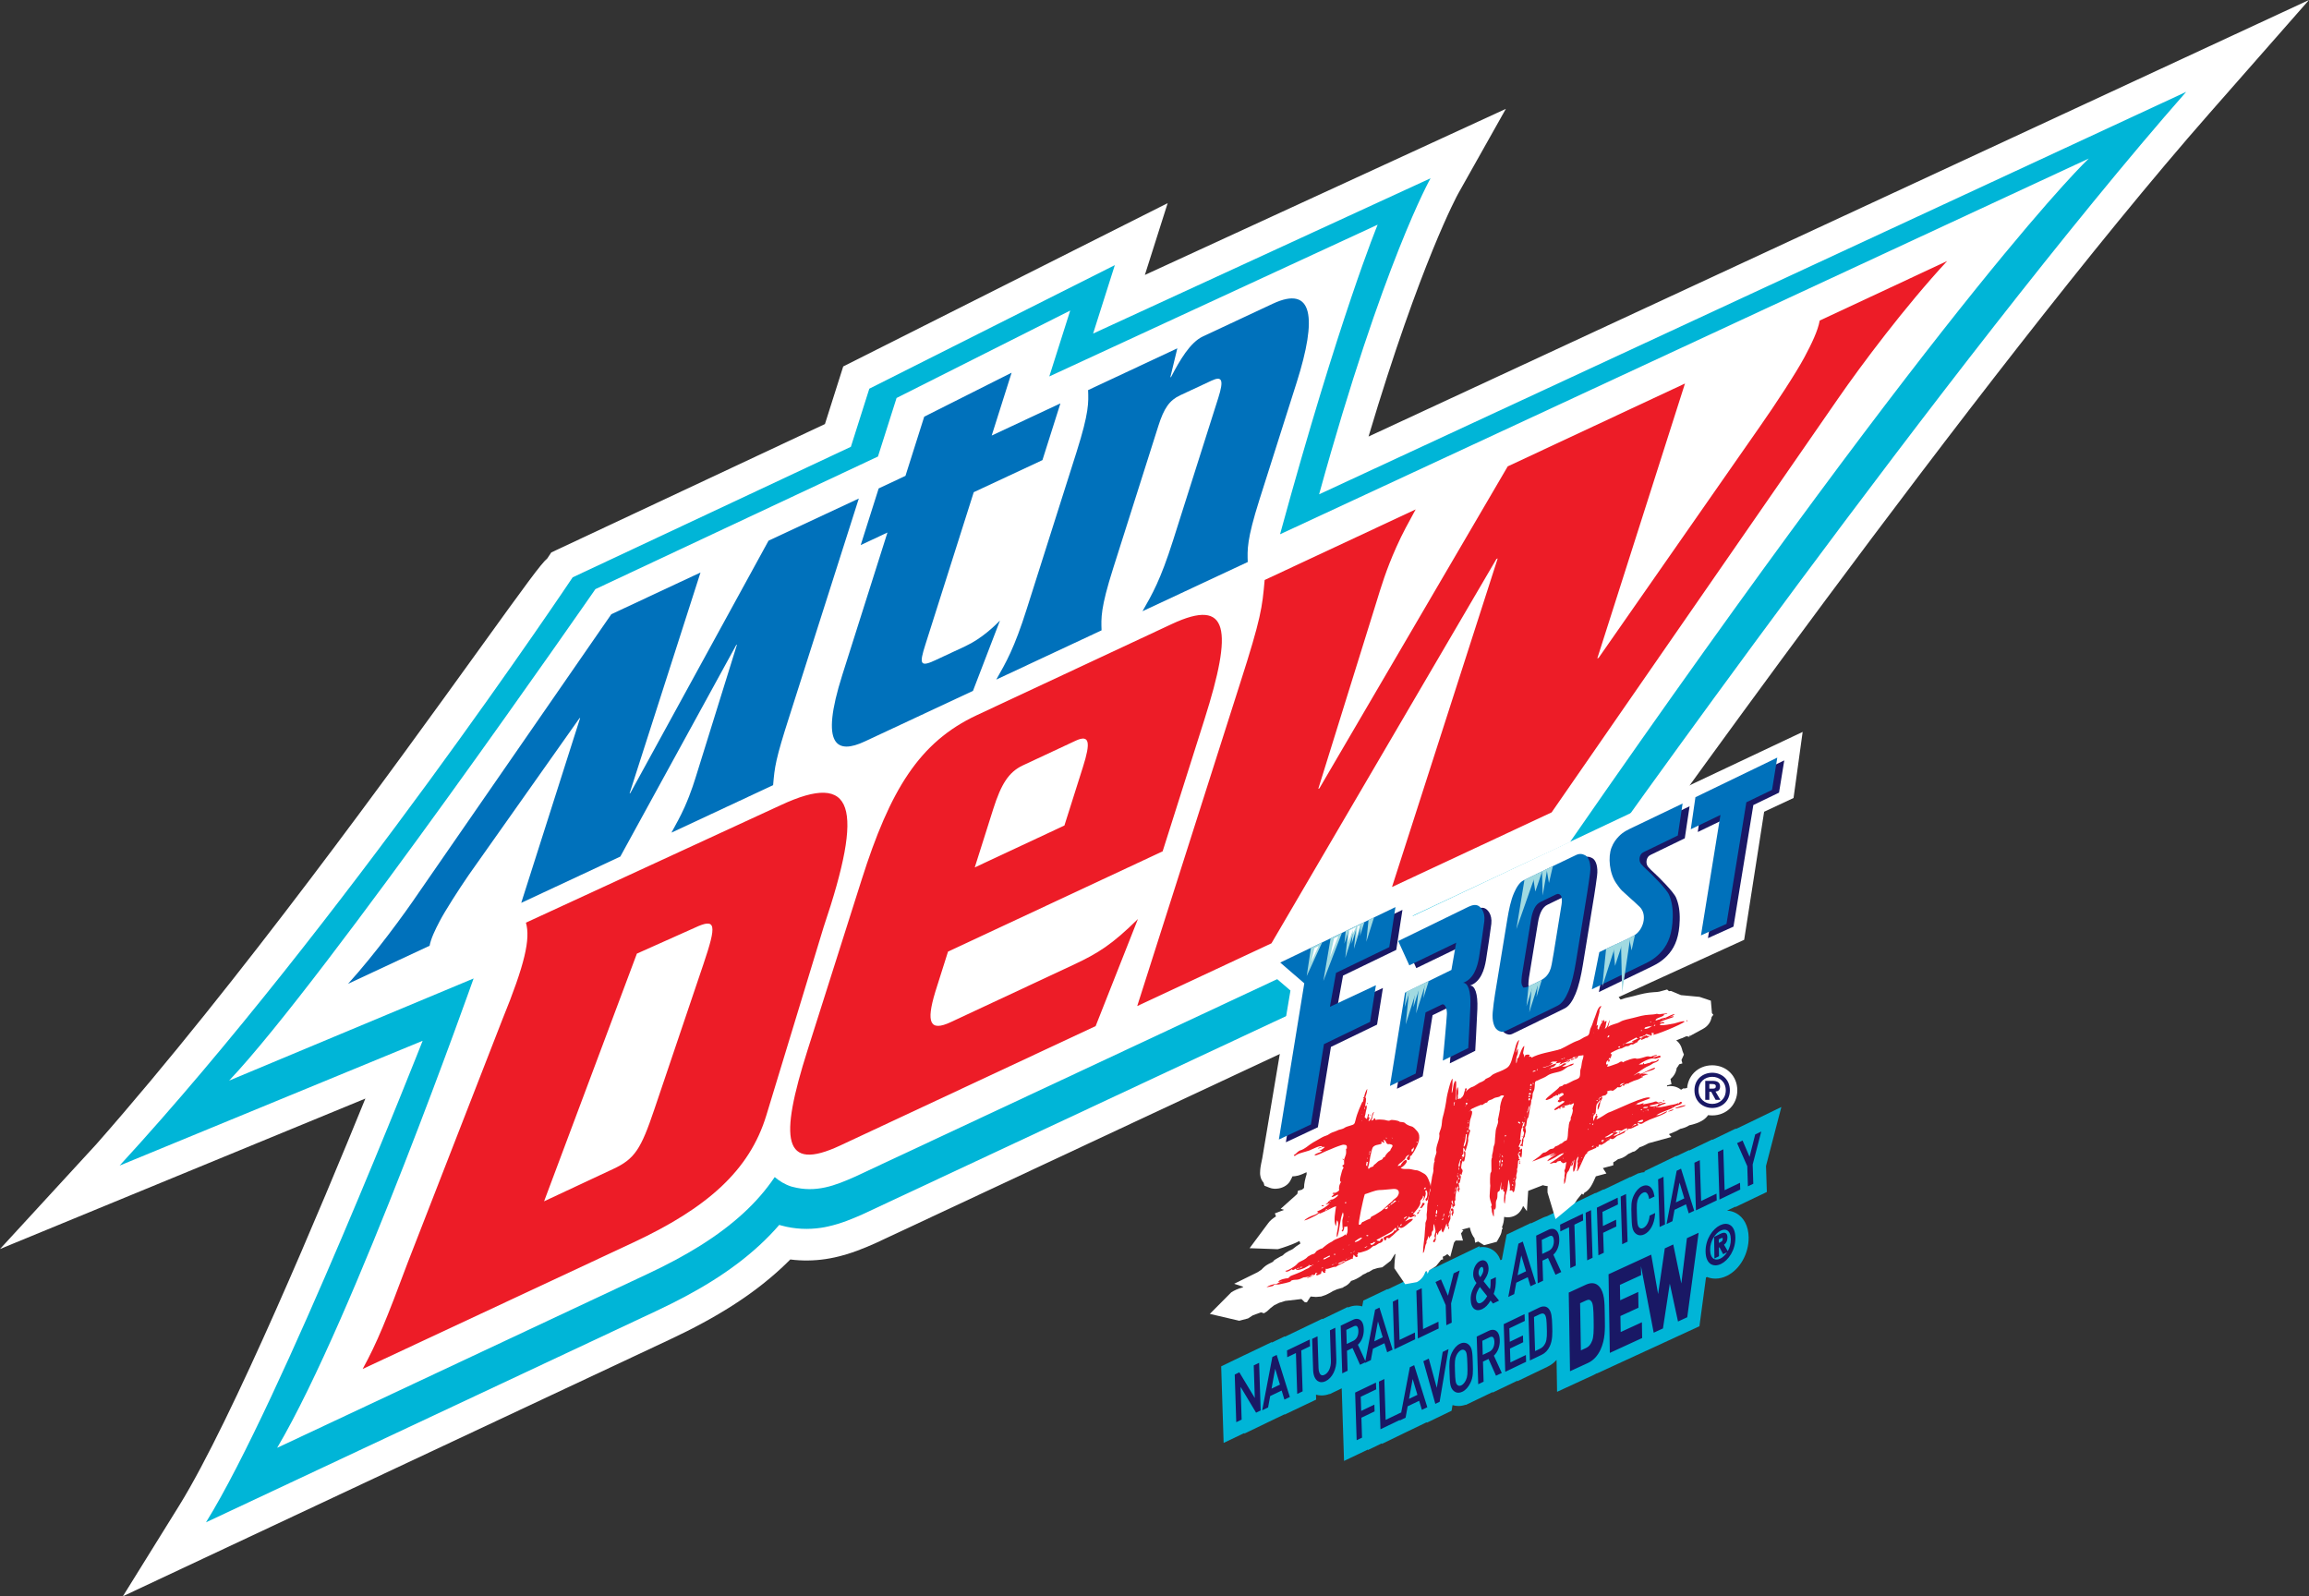 <?xml version="1.0" encoding="UTF-8"?>
<svg id="Layer_2" data-name="Layer 2" xmlns="http://www.w3.org/2000/svg" width="1991" height="1376.395" viewBox="0 0 1991 1376.395">
  <rect x="0" y="0" width="1991" height="1376.395" fill="#333333" stroke="none"/>
  <g id="Layer_1-2" data-name="Layer 1">
    <g>
      <path d="M1496.302,1040.839l27.204-13.038-.721-22.405,13.242-50.871-27.559,13.39-11.613,5.562-.014-.416-20.259,9.78-.011-.36-19.974,9.551-.103-.332-11.222,5.364-.011-.318-27.19,13.094.028.844c-1.724.112-3.439.469-5.129,1.067l-.006-.176-7.233,3.5-.008-.243-22.924,10.998-.008-.316-6.995,3.372-.008-.296-41.84,20.122c-1.257.324-2.514.785-3.769,1.383l-10.035,4.819-.112-.358-20.885,9.99-4.101,21.527-1.221.581c-1.313-3.824-3.679-6.953-6.872-8.973-2.486-1.59-5.372-2.428-8.347-2.428-.983,0-1.964.089-2.933.268l.285-1.098-32.316,15.563-.011.045-6.816,3.235-.011-.338-20.265,9.68-.014-.388-19.969,9.599-.103-.332-20.885,9.968-.947,4.978c-1.514-.447-3.095-.676-4.704-.676-2.556,0-5.129.57-7.654,1.687l-.017-.553-21.938,10.613-.014-.444-32.353,15.566-.106-.338-11.23,5.375-.014-.419-23.502,11.236-.011-.02-20.066,9.702,2.109,66.026,17.915-8.554-.109.573,27.475-13.261.008.031,7.269-3.503.008.302,27.21-12.945-.137-4.238c1.539.439,3.14.665,4.763.665,2.355,0,4.704-.455,6.987-1.349l.006.24,10.423-5.034,2,62.601,20.522-9.772.011.394,12.093-5.816-.106.564,20.443-9.903,18.309-8.825.115.408,21.335-10.314.821-4.866c1.637.497,3.347.757,5.087.757,2.07,0,4.14-.36,6.191-1.078l.008.246,23.287-11.174.014.439,21.248-10.199.014.444,25.961-12.493c3.003-1.422,5.663-3.422,7.895-5.906l.447,27.494,31.495-14.507c.969-.447,1.914-.944,2.83-1.489l.003.173,61.791-28.436,26.631-12.295,5.66-42.016.866-.43c2.26.922,4.724,1.402,7.224,1.402,3.375,0,6.766-.832,10.06-2.47,11.183-5.537,18.843-19.172,18.628-33.157-.145-9.627-4.123-17.231-10.878-20.84-2.386-1.285-4.984-2.017-7.733-2.179l7.082-3.4.011.369Z" fill="#00b5d7" stroke-width="0"/>
      <path d="M1449.776,1106.706l-6.961-33.646h0l-7.302,3.374h0l-5.758,39.403h0l-5.959-34.016h0l-9.841,4.535h0v.003h0l-26.946,12.401h0l1.106,67.8h0l27.88-12.835h0l-.214-13.587h0l-18.294,8.431h0l-.237-13.811h0l15.576-7.171h0l-.215-13.58h0l-15.568,7.179h0l-.23-13.266h0l18.292-8.415h0l-.129-7.794h0l10.733,56.218h0l.237,1.207h0l7.984-3.673h0l5.901-38.635h0l7.078,32.656h0l7.971-3.682h0l9.809-72.826h0l-10.084,4.649-4.831,39.08ZM1081.077,1177.342l.906,28.12h0l-13.329-22.156h0l-3.97,1.921h0l1.313,41.086h0l4.652-2.221h0l-.904-28.227h0l13.35,22.249h0l3.963-1.906h0l-1.337-41.086-4.646,2.221ZM1097.12,1170.101l-8.392,44.045h0l-.356,1.898h0l5.074-2.451h0l1.812-9.806h0l9.899-4.765h0l2.353,7.824h0l4.703-2.267h0l-11.353-36.268-3.741,1.79ZM1103.673,1193.904l-7.257,3.49h0l3.161-17.161,4.096,13.672ZM1129.409,1154.993l-19.65,9.453h0l.185,5.848h0l7.502-3.604h0l1.121,35.236h0l4.652-2.213h0l-1.134-35.253h0l7.509-3.612-.186-5.856ZM1146.759,1147.092l.846,26.414c.171,5.488-2.019,10.268-5.447,11.904-1.209.593-2.249.639-3.072.116-1.269-.807-2.055-3.004-2.151-6.033h0l-.87-27.244h0l-4.645,2.229h0l.861,26.744c.141,4.657,1.588,8.085,4.067,9.669.964.614,2.032.922,3.175.922,1.128,0,2.324-.291,3.562-.891,5.684-2.729,9.47-10.323,9.202-18.468h0l-.904-27.598-4.624,2.236ZM1172.732,1176.818l4.334-2.07h0l-.09.48h0l5.083-2.436h0l1.804-9.823h0l9.907-4.756h0l2.345,7.809h0l4.705-2.244h0l-11.348-36.283h0l-3.746,1.79h0l-8.393,44.045h0l-.041.214h0l-6.414-14.033c3.369-3.051,5.26-8.016,5.089-13.465-.162-5.018-1.9-7.163-3.331-8.069-1.151-.739-3.132-1.33-6.048.068h0l-10.531,5.041h0l1.328,41.102h0l4.632-2.237h0l-.543-17.292h0l4.788-2.297,6.471,14.455ZM1185.021,1156.575l3.161-17.153h0l4.104,13.665-7.265,3.488ZM1160.896,1146.731l6.345-3.059c.765-.384,1.87-.714,2.665-.2.832.532,1.335,1.961,1.401,4.028.119,4.058-1.529,7.3-4.407,8.677h0l-5.624,2.698-.379-12.143ZM1220.248,1154.839l-.186-5.848h0l-13.261,6.378h0l-1.143-35.23h0l-4.639,2.229h0l1.313,41.086,17.915-8.615ZM1240.522,1145.509l-.186-5.856h0l-13.261,6.38h0l-1.143-35.23h0l-4.631,2.213h0l1.305,41.094,17.915-8.6ZM1247.141,1142.712l4.646-2.229h0l-.535-16.591h0l7.406-28.436h0l-5.232,2.521h0l-4.876,19.298h0l-6.018-14.056h0l-4.727,2.244h0l8.786,19.882.55,17.368ZM1278.042,1128.817c2.789-1.345,5.224-3.842,7.257-7.416h0l2.055,2.605h0l5.238-2.529h0l-4.622-5.778c1.379-3.605,1.996-7.847,1.885-12.943h0l-.036-1.499h0l-4.513,2.16h0l.015.654c.09,3.327-.06,5.426-.601,7.562h0l-5.447-6.825c.624-.984,1.471-2.276,1.477-2.29,2.011-3.173,2.902-6.002,2.812-8.915-.096-2.935-1.105-5.225-2.767-6.279-1.277-.815-2.88-.838-4.497-.07-3.652,1.746-6.174,6.726-5.997,11.828.111,3.405,1.507,5.479,2.842,7.163-2.426,3.697-5.209,8.269-5.008,14.303.132,4.111,1.335,7.009,3.465,8.369.676.431,1.626.807,2.865.807,1.002,0,2.189-.245,3.577-.906M1274.917,1097.653c-.066-2.261.898-4.389,2.294-5.064.593-.3.904-.093,1.009-.023.386.245.81.99.853,2.343.068,1.976-.957,3.766-2.017,5.426,0,0-.283.454-.601.961-1.151-1.575-1.492-2.443-1.537-3.642M1277.107,1123.383c-.764.353-1.848.669-2.731.093-.979-.623-1.58-2.229-1.648-4.389-.117-3.644,1.477-6.479,3.302-9.376h0l6.323,7.946c-2.093,3.819-3.895,5.065-5.247,5.725M1324.4,1106.845l-11.346-36.268h0l-3.748,1.792h0l-8.393,44.044h0l-.356,1.898h0l5.091-2.451h0l1.795-9.814h0l9.907-4.756h0l2.353,7.815,4.697-2.259ZM1315.866,1096.169l-7.272,3.481h0l3.168-17.153,4.104,13.672ZM1344.512,1068.418c-.157-5.026-1.893-7.163-3.326-8.079-1.158-.737-3.147-1.313-6.055.07h0l-10.515,5.05h0l1.305,41.094h0l4.646-2.229h0l-.548-17.3h0l4.793-2.297h0l6.471,14.455h0l4.965-2.375h0l-6.82-14.932c3.369-3.051,5.262-8.016,5.085-13.456M1339.858,1069.863c.119,4.058-1.529,7.3-4.407,8.677h0l-5.626,2.698h0l-.378-12.143h0l6.351-3.059c.78-.376,1.87-.692,2.65-.2.838.532,1.335,1.961,1.409,4.028M1352.941,1058.212l1.128,35.245h0l4.645-2.213h0l-1.128-35.261h0l7.502-3.604h0l-.185-5.856h0l-19.657,9.453h0l.199,5.84,7.496-3.604ZM1373.229,1084.542l-1.313-41.086h0l-4.639,2.236h0l1.307,41.079,4.646-2.229ZM1382.899,1080.199l-.55-17.193h0l11.369-5.455h0l-.185-5.856h0l-11.369,5.472h0l-.393-12.204h0l13.342-6.411h0l-.207-5.84h0l-17.966,8.622h0l1.313,41.094,4.646-2.229ZM1403.425,1070.631l-1.328-41.086h0l-4.624,2.236h0l1.307,41.079,4.646-2.229ZM1410.044,1063.33c1.277,1.229,2.791,1.852,4.424,1.852,1.09,0,2.233-.277,3.39-.83h.008c5.038-2.421,8.556-8.831,9.172-16.73h0l.126-1.676h0l-4.735,2.267h0l-.058.553c-.52,4.858-2.605,8.716-5.441,10.084-1.358.676-2.597.522-3.503-.401-1.439-1.444-1.714-3.811-1.959-11.797-.26-8.254-.141-10.729,1.299-13.764.972-2.082,2.405-3.697,3.942-4.427,1.053-.507,1.951-.576,2.708-.169,1.091.57,1.929,2.13,2.36,4.389h0l.239,1.222h0l4.592-2.199h0l-.119-.737c-.652-4.112-2.203-6.948-4.473-8.185-1.782-.975-3.933-.931-6.234.177-2.731,1.307-5.202,4.043-6.954,7.693-2.426,5.064-2.292,9.183-2.026,17.438.275,8.554.401,12.449,3.243,15.24M1435.698,1055.768l-1.313-41.086h0l-4.639,2.236h0l1.313,41.086,4.639-2.236ZM1443.906,1043.195l9.907-4.765h0l2.352,7.824h0l4.699-2.261h0l-11.348-36.275h0l-3.746,1.792h0l-8.393,44.044h0l-.356,1.898h0l5.083-2.451,1.804-9.806ZM1445.063,1036.8l3.162-17.161h0l4.104,13.672-7.265,3.49ZM1480.29,1035.063l-.186-5.848h0l-13.261,6.378h0l-1.143-35.23h0l-4.631,2.214h0l1.305,41.086,17.915-8.6ZM1500.564,1025.726l-.186-5.848h0l-13.261,6.378h0l-1.143-35.245h0l-4.631,2.236h0l1.305,41.079,17.915-8.6ZM1518.701,975.664l-5.232,2.544h0l-4.867,19.291h0l-6.027-14.072h0l-4.72,2.259h0l8.779,19.882h0l.55,17.368h0l4.645-2.228h0l-.535-16.593,7.406-28.451ZM1186.468,1192.151l-17.966,8.624h0l1.313,41.086h0l4.646-2.214h0l-.55-17.193h0l11.369-5.455h0l-.177-5.864h0l-11.378,5.464h0l-.386-12.204h0l13.335-6.401-.207-5.841ZM1219.41,1177.15l-3.748,1.774h0l-7.563,39.698h0l-.02-.679h0l-13.261,6.379h0l-1.144-35.245h0l-4.631,2.236h0l1.307,41.093h0l16.654-8.012h0l-.091.489h0l5.091-2.466h0l1.795-9.806h0l9.907-4.758h0l2.345,7.809h0l4.705-2.244h0l-11.013-35.215-.333-1.052ZM1222.222,1202.726l-7.272,3.49h0l3.168-17.169,4.104,13.68ZM1238.904,1196.693l-6.901-25.208h0l-4.675,2.244h0l10.323,36.783h0l3.71-1.792h0l7.666-45.427h0l-5.017,2.42-5.106,30.98ZM1266.709,1159.704c-2.122-2.083-4.897-2.459-7.805-1.053-2.776,1.338-5.187,3.996-6.969,7.693-2.426,5.081-2.292,9.2-2.026,17.492.29,8.531.416,12.42,3.243,15.179,1.269,1.252,2.776,1.883,4.415,1.883,1.091,0,2.234-.285,3.407-.846,2.767-1.337,5.172-3.988,6.946-7.678,2.433-5.065,2.3-9.183,2.034-17.414-.26-8.322-.394-12.504-3.244-15.255M1263.987,1190.076c-.987,2.105-2.42,3.743-3.933,4.48-1.335.631-2.59.477-3.509-.452-1.433-1.446-1.708-3.804-1.959-11.744-.26-8.223-.141-10.69,1.292-13.711.994-2.105,2.471-3.788,3.94-4.488.533-.26,1.062-.384,1.558-.384.727,0,1.403.277,1.936.831h0l.008.007c1.446,1.446,1.721,3.798,1.974,11.736.252,8.2.126,10.676-1.307,13.726M1293.224,1155.454c-.156-5.012-1.891-7.155-3.324-8.062-1.149-.737-3.132-1.322-6.048.07h0l-10.522,5.041h0l1.313,41.094h0l4.646-2.229h0l-.558-17.285h0l4.803-2.305h0l6.441,14.457h0l4.987-2.383h0l-6.82-14.917c3.377-3.059,5.27-8.031,5.083-13.479M1288.572,1156.906c.119,4.051-1.522,7.294-4.4,8.677h0l-5.626,2.698h0l-.378-12.135h0l6.345-3.059c.764-.378,1.855-.715,2.656-.209.832.532,1.337,1.961,1.403,4.028M1302.405,1174.775l-.393-11.936h0l11.376-5.449h0l-.185-5.879h0l-11.369,5.48h0l-.371-11.596h0l13.342-6.418h0l-.222-5.841h0l-17.951,8.639h0l1.313,41.086h0l17.403-8.354h0l.572-.27h0l-.179-5.871-13.335,6.409ZM1338.403,1142.189c-.177-5.518-.356-11.212-3.331-14.094-1.923-1.883-4.66-2.115-7.719-.646h0l-9.462,4.549h0l1.315,41.086h0l10.189-4.904c2.938-1.391,5.319-3.88,6.893-7.216,2.554-5.288,2.338-11.875,2.168-17.161l-.053-1.615ZM1332.563,1158.075c-1.077,2.305-2.567,3.889-4.556,4.834h0l-4.341,2.098h0l-.944-29.388h0l5.076-2.436c2.345-1.131,3.428-.485,4.119.199,1.544,1.598,1.693,6.356,1.818,10.553h0l.03.836c.156,4.45.341,9.983-1.202,13.304M1491.514,1056.122c-2.338-1.259-5.328-1.098-8.412.421-6.3,3.115-12.585,11.914-12.419,22.703.086,5.432,1.825,9.327,4.904,10.974,1.067.57,2.266.855,3.546.855,1.572,0,3.263-.429,4.985-1.282,6.219-3.079,12.428-11.875,12.261-22.732-.081-5.421-1.812-9.304-4.864-10.937M1489.817,1078.812l-3.22-5.525c1.987-1.36,2.973-3.49,2.93-6.33-.03-1.938-.54-3.142-1.555-3.685-1.088-.578-2.582-.354-4.71.696h0l-5.22,2.584h0l.291,18.604h0l3.938-1.954h0l-.111-7.416h0l.505-.25h0l3.173,5.904h0l3.367-1.668c-1.613,2.489-3.637,4.399-5.684,5.411-2.088,1.043-4.081,1.161-5.613.344-2.06-1.101-3.229-3.829-3.289-7.683-.121-7.951,4.453-14.407,9.039-16.672,1.161-.578,2.292-.868,3.324-.868.8,0,1.542.176,2.196.523,2.044,1.095,3.203,3.817,3.259,7.666.061,3.918-1,7.456-2.622,10.32M1485.471,1068.129c.021,1.63-.573,2.223-1.756,2.806h0l-1.62.805h0l-.041-3.09h0l1.605-.798c1.11-.555,1.474-.487,1.593-.426.132.071.213.333.219.704M1383.738,1132.036c-.119-8.953-.23-17.414-4.631-22.563-2.827-3.321-6.858-3.927-11.615-1.722h0l-14.805,6.818h0l1.098,67.806h0l15.555-7.163c4.571-2.105,8.304-6.101,10.798-11.55,4.029-8.839,3.859-17.477,3.68-26.614l-.081-5.012ZM1363.167,1164.384l-.676-40.655h0l5.24-2.413c2.151-.999,3.509-.669,4.652,1.068,1.322,2.021,1.618,5.886,1.789,15.747.156,9.899.008,14.587-1.313,17.984-1.247,3.205-2.85,5.111-5.195,6.194l-4.496,2.075Z" fill="#191865" stroke-width="0"/>
      <path d="M1180.07,376.395c44.808-150.291,76.885-208.709,77.208-209.287l41.191-73.245-311.27,143.213,19.655-61.91-279.756,140.807-15.769,49.681-235.966,110.697-3.439,5.151c-5.421,4.627-17.303,20.95-58.849,78.565-72.119,99.994-206.356,286.125-329.992,426.531L0,1076.984l315.056-129.734c-37.158,91.296-115.076,277.728-160.593,351.035l-48.501,78.111,471.416-221.277c40.975-19.185,71.556-38.747,96.231-61.555,2.668-2.46,5.29-4.989,7.842-7.564,9.955,1.272,20.133,1.172,30.25-.316,2.683-.393,5.39-.894,8.027-1.473,14.365-3.161,25.839-8.181,35.046-12.199l1.565-.74,622.532-291.284,6.523-3.053,4.172-5.883c3.146-4.457,317.4-447.898,516.007-673.848L1991,0l-810.93,376.395Z" fill="#fff" stroke-width="0"/>
      <path d="M1137.433,426.241c55.395-200.812,96.107-272.523,96.107-272.523l-290.975,133.899,18.729-59.003-211.7,106.548-15.899,50.105-239.891,112.54s-200.797,300.644-390.66,507.233l261.296-107.597s-122.602,311.779-186.817,415.219l388.178-182.206c34.498-16.162,64.485-33.958,89.314-56.914,5.953-5.49,11.566-11.242,16.81-17.341.941.27,1.465.432,1.611.463,12.067,3.354,23.827,3.578,34.205,2.051,2.098-.301,4.125-.679,6.091-1.126,11.828-2.591,21.575-6.855,30.15-10.61l.293-.154,623.041-291.515s316.205-446.764,517.781-676.107l-747.663,347.04Z" fill="#00b5d7" stroke-width="0"/>
      <path d="M1353.721,726.169l-616.788,288.616c-16.594,7.341-33.249,14.034-53.698,8.551-.301-.077-.679-.177-1.033-.278-5.382-1.743-10.14-4.649-14.172-8.104-7.549,11.142-16.509,21.459-26.726,30.843-22.222,20.511-49.858,37.174-83.084,52.757l-319.235,149.852c65.997-111.637,169.391-404.71,169.391-404.71l-210.821,88.081c82.159-86.577,315.85-423.786,315.85-423.786l243.638-114.336,16.046-50.498,149.728-75.381-18.028,56.813,283.126-130.845s-32.81,79.136-84.164,266.948l697.35-323.993s-110.626,103.425-447.381,589.468Z" fill="#fff" stroke-width="0"/>
      <path d="M796.931,359.295l75.35-37.922-17.157,54.184,59.242-27.72-15.491,48.894-59.234,27.666-41.8,131.716c-5.051,15.969-4.85,19.485,8.42,13.286l26.155-12.214c14.481-6.747,25.561-17.835,29.849-22.114l-23.287,60.645-93.316,43.612c-23.633,11.042-39.04,4.673-19.331-57.438l38.901-122.718-23.063,10.834,15.499-48.856,23.101-10.849,16.162-51.007ZM938.245,336.362c.377,10.656.948,18.961-9.986,53.498l-42.826,134.931c-10.926,34.521-17.935,46.357-26.379,61.185l90.795-42.456c-.355-10.702-.948-18.999,10.016-53.536l38.94-122.694c4.866-15.406,9.685-22.192,18.845-26.456l27.065-12.63c9.176-4.295,10.648-.463,5.76,14.936l-38.932,122.71c-10.965,34.498-17.943,46.365-26.41,61.193l90.764-42.433c-.347-10.695-.887-19.023,10.016-53.536l32.224-101.459c17.681-55.772,14.296-84.063-20.704-67.693l-60.175,28.167c-11.049,5.12-19.994,20.603-27.489,34.969l-.632.301,6.037-25.006-76.93,36.009ZM499.629,619.338l.625-.27-50.806,159.444,85.428-39.903,99.979-182.469.609-.285-33.604,107.998c-2.799,8.991-5.706,18.968-11.566,32.139-3.825,8.513-7.055,14.072-11.32,21.953l87.664-40.929c1.38-16.015,1.935-21.706,14.25-60.052l59.651-187.118-77.856,36.379-119.17,217.622-.648.316,61.155-190.511-76.892,35.971-165.983,239.976c-12.977,19.169-37.613,52.85-61.046,78.727l70.346-32.863c1.072-5.945,4.657-13.548,8.736-21.267,4.742-9.052,16.293-27.057,25.006-39.749l95.444-135.109Z" fill="#0071bb" stroke-width="0"/>
      <path d="M433.191,879.059c19.377-47.499,24.351-69.459,20.303-83.477l219.611-101.266c63.722-29.764,72.181,1.203,37.112,104.99l-49.372,162.251c-14.543,48.015-51.446,80.231-115.192,110.003l-232.928,108.854c12.353-22.531,20.542-42.672,39.017-92.167l81.449-209.187ZM469.162,1035.843l59.551-27.859c18.745-8.729,23.973-17.242,35.547-51.516l42.278-125.054c11.566-34.29,11.204-40.227-7.572-31.398l-49.789,22.261-80.015,213.566ZM817.444,820.558l-10.996,34.776c-8.058,26.61-4.542,34.352,13.247,26.063l106.378-49.704c21.089-9.9,33.041-17.473,55.132-39.24l-36.457,92.306-220.236,102.962c-49.65,23.232-52.696-4.935-28.145-82.321l46.604-146.844c24.536-77.332,49.627-118.639,99.269-141.864l168.165-78.604c49.681-23.24,52.719,4.912,28.144,82.313l-36.032,113.673-185.075,86.484ZM917.824,711.805l15.992-50.513c6.755-21.297,5.783-28.222-6.408-22.554l-45.447,21.243c-12.175,5.721-18.668,16.124-25.454,37.429l-16,50.544,77.316-36.148ZM1378.469,567.23l-1.164.525,75.612-237.061-152.844,71.456-162.374,277.582-.979.462,49.981-160.554c4.125-13.332,8.482-28.16,17.218-47.645,5.644-12.723,10.456-21.035,16.779-32.748l-130.213,60.861c-2.136,23.888-2.938,32.301-21.228,89.291l-88.651,278.09,115.747-54.091,193.981-331.387,1.103-.517-91.134,283.318,137.63-64.316,247.054-356.903c19.894-28.777,57.816-79.475,94.01-118.531l-109.91,51.339c-1.542,8.798-6.994,20.094-13.224,31.745-7.21,13.456-24.944,40.543-38.292,59.574l-139.103,199.509Z" fill="#ed1c27" stroke-width="0"/>
      <g>
        <path d="M1218.091,789.926l5.104-29.501-141.231,67.308,30.766,26.371-24.304,144.578c-.486,2.051-1.673,7.996-1.774,10.055-.092,1.797-.223,3.593.062,4.889.301,2.298,1.257,4.372,2.868,6.199l.694,2.56,4.364,1.727c3.74,1.481,7.479.841,9.377.332,4.356-1.18,7.641-3.925,9.16-7.511.517-.833.91-1.712,1.218-2.583,1.071-.015,3.107-.2,4.773-.648,2.645-.717,5.243-1.905,7.441-2.953-.015.532,0,1.095.062,1.689l-.023.069c-1.026,3.477-2.259,7.688-2.221,11.913l-.224.062-1.48,1.326-3.562.948-.525,2.715-14.311,12.831,2.923.91-7.965,3.03.972,2.614c-2.583,1.566-5.166,3.578-6.909,6.076l-15.846,21.336,24.173.871,1.08-.27c3.439-.925,11.99-3.971,14.481-5.228.933-.478,1.843-.941,2.729-1.334.177-.069.363-.154.54-.239.224.748.478,1.488.779,2.221-2.514,1.496-4.619,3.1-6.67,4.803-2.066.887-4.441,2.136-5.945,3.154-1.08.733-1.951,1.527-2.645,2.267-1.342.586-3.077,1.488-5.405,2.93l-1.881,1.164-1.157,1.411c-.424.255-1.295.686-1.959,1.003l-1.859.917c-2.829,1.465-4.68,3.401-6.014,4.835-2.552,1.835-3.562,2.29-3.562,2.321l-19.994,9.862,7.842,2.568c-.247.208-.478.416-.709.632-.085.031-.177.046-.27.077-3.316.895-6.816,2.429-9.369,4.118l-18.475,18.575,25.361,5.914,7.603-2.013,4.11-2.66,2.93-1.072,4.148-1.503,2.56.802,2.591-1.666,3.169-2.923,3.123-2.39,4.087-2.005,5.405-1.689,13.91-1.604,2.984,2.814,1.673.023,3.254-5.004,4.557.378,4.573-.393,3.825-1.326,1.226-.578s3.269-1.534,5.004-2.76c.262-.116.555-.232.848-.355,1.002-.424,1.905-.802,2.722-1.187.092-.023,5.251-1.503,5.251-1.503l.324-.471c2.676-1.033,4.951-2.861,6.632-5.274,3.269-.902,5.821-2.436,7.441-3.446,1.01-.586,1.866-1.242,2.652-1.905,1.689-.64,3.069-1.442,4.195-2.19l.786-.069,2.537-1.519c.378-.224.741-.447,1.088-.686l3.963-1.241,4.195-.694,7.24-5.629,3.462-5.59.633-.37c-.463,3.933-.941,8.004-.956,12.438l9.353,13.756,10.063-1.812c4.233-2.228,6.292-5.791,7.402-9.037,0,0,1.01-.277,1.234-.355l.578,2.175,1.442-3.015c.108-.054.201-.108.309-.154l5.505-3.347,4.38-5.444,1.75-.478-.285-2.19c1.349-.524,2.722-1.288,3.979-2.313l2.491,2.336,3.2-12.168,1.403-1.843h6.37l-1.666-6.161,2.051-2.684-1.581-.532,7.048-1.897c1.018,4.511,2.576,7.441,4.064,9.261l.593,3.886,2.583-1.057c.046.031,5.136,3.192,5.136,3.192l10.911-2.946,2.714-4.873c1.141-2.051,1.565-3.963,1.72-5.929l.648-.177-.509-1.881c1.087-2.398,1.673-5.274,1.765-8.621,2.175.524,4.472.509,6.716-.1h.008c4.603-1.242,7.834-4.356,9.646-9.322l3.262,4.487,1.118-17.473,12.684-4.912c1.01.355,2.067.594,3.169.709.324.031.64.062.956.069-.216,1.92-.162,3.554-.131,4.727l.016.856,6.893,22.87,16.239-13.432c.948-1.072,1.697-2.198,2.306-3.339l4.048-4.996c.123-.039.239-.077.354-.123l.895.948.987-1.751c4.727-2.452,6.963-7.325,9.932-14.165l9.106-2.46-3.045-4.634,9.014-2.436-.054-2.552c1.75-.894,3.092-1.897,4.148-2.753.463-.085.933-.185,1.396-.308,3.316-.902,5.675-2.676,7.395-4.156,1.265-.494,2.344-1.064,3.223-1.519l.509-.263,1.843-.493,2.09-1.627c.771-.594,1.434-1.226,1.997-1.835,2.637-.764,5.028-2.02,6.955-3.046.309-.162.602-.316.856-.447l19.709-5.428-2.128-2.414c3.508-1.365,6.901-2.83,9.785-4.565.493-.1,1.01-.224,1.557-.37,2.499-.679,4.534-1.604,6.192-2.699.902-.185,1.882-.424,2.938-.709,8.79-2.367,12.823-6.161,14.319-10.124l5.837-2.707-6.253-7.194c-.81-1.912-2.476-4.727-5.683-6.523-3.871-4.249-9.508-6.007-14.797-4.572-.139.031-.27.069-.401.108l-.933-.201-2.09,1.265c-3.3-2.676-7.649-3.778-11.975-2.899l-.224-.817,3.94-1.087-.848-4.457c.841-.702,1.642-1.503,2.383-2.444,1.673-2.136,2.675-4.58,2.976-7.078.833-.964,1.55-2.028,2.128-3.177l2.768-.748-.794-2.938,2.09-4.672-1.164-2.953-.563-2.082c-.748-2.784-2.444-5.397-4.858-7.271,1.195-.455,2.46-.941,3.755-1.458l2.267-.794-.077-.1c.956-.385,1.92-.794,2.876-1.211l2.599.555-.216-1.604.501.917,11.543-6.292c4.095-2.236,6.647-6.022,7.272-10.178l1.465-1.843-1.211-1.395-.956-10.788-9.761-3.269-16.031-1.511-8.566-3.593c-.417.069-.856.085-1.303.123-.146.015-.301.023-.455.039l-1.581-1.404-6.847,1.851c-.948.247-2.652.347-4.511.439-5.837.316-10.772,1.55-16.146,3l-1.326.355c-.925.247-1.905.463-2.907.686-1.442.316-2.9.648-4.326,1.033-1.489.401-2.838.833-4.087,1.303l-1.588-2.059-.024-.093,108.19-49.38,17.218-110.404,25.361-11.89,7.85-56.967-336.291,158.819Z" fill="#fff" stroke-width="0"/>
        <g>
          <g>
            <path d="M1160.361,1065.418c1.92-2.09,1.874-4.85,1.419-8.042-1.103.293-1.743.663-2.884.401.586.925-.447,3.462-1.034,4.171-2.027-1.01-.015-1.28-.023-2.298-.363-2.113-.239-4.079-.37-6.169-.208-3.161,1.912-5.205.44-8.196-2.745,6.847-2.444,14.15-4.719,21.089-.162.008-.324.008-.478.008-.786-2.915,3.046-12.106.024-14.103-.386,1.673-.409,3.401-.786,5.074-2.429-4.542-.44-12.561.115-17.288-2.999.825-5.899,2.853-8.767,4.048-1.064.44-4.464,2.143-4.657,2.12-.802.416-.563-.216-1.218-.039-.162.046-2.167,1.619-3.13,2.036-3.038,1.303-6.493,3.493-9.685,4.218,1.195-1.681,6.084-4.071,8.112-4.619,1.905-.517,3.532-1.827,5.205-2.86-.964.786-1.704.748-2.136-.401,3.678-1.388,8.575-4.372,10.988-7.225-.409.116-3.493,1.704-3.647,1.118.617-.37,1.026-.871,1.712-1.187-.593.069,2.259-3.285,3.655-2.977.794.177,5.005-2.298,5.459-4.102-2.259-.039-3.755,2.375-5.868,1.82-.077-.293,2.336-2.19,2.606-2.768-.108.046-1.874.941-1.735.224,1.072-.286,1.11-.578.123-.887.239-.216,2.043-.1,2.02-.054-.139.077-.278.154-.417.232,1.303-.347,3.601-1.527,4.094-2.56-.601-2.236.247-5.591,1.704-7.025-2.514.015.524-8.536.987-10.387.024-.123,1.049-1.843,1.064-1.966.047-.401-1.087-1.056-.987-1.426.247-.879.347-1.126,1.296-.964.478-1.611-.216-3.385.277-5.02.486-1.627,1.65-3.848,1.612-5.398-.023-1.072.046-2.228-.085-3.316.085-.455.94-.054.771-.694-.355-1.303.354-1.349-.54-2.413-.362-.432-2.205-.586-2.791-.578-.362.008-3.431,1.056-4.365,1.388-3.501,1.218-6.824,2.884-10.294,4.187-2.29.864-7.827,4.102-10.047,3.64,1.573-2.383,4.942-1.881,6.515-3.825-.733-.031-1.496-.308-2.259-.354,2.197-.594,3.184-1.596,4.711-2.976-1.812-.771-4.102,1.195-6.092,1.395,1.057-1.21,2.537-1.079,3.979-1.681-.879-2.074-9.469,2.606-11.335,3.285-3.393,1.242-10.163,2.39-12.484,4.835-1.689-1.349-.193-.917.501-1.704.702-.786,3.115-2.915,3.948-3.138,4.419-1.187,7.726-4.912,11.412-6.978,2.66-1.503,5.205-2.976,7.688-4.372,1.897-1.164,4.657-1.534,6.338-2.922.972-.802,3.524-1.797,4.773-2.136,1.01-.27,2.167-.964,3.215-1.357.941-.347,3.801-.81,4.881-1.681,1.141-.925,3.624-1.565,5.097-2.012,3.416-1.033,3.725-1.157,4.487-4.418,1.619-6.955,4.365-12.499,7.318-19.031-1.118-.216-.324-.578-.417-1.103.023.008.833.424.733.039-.278-1.018,1.449-6.122,2.613-7.148-.108,2.398-1.095,5.76-1.981,8.196.131-.277.255-.555.385-.825,1.272.37-.293,6.562-.44,8.127.185-.54.756-.979,1.034-1.488,1.442,1.095-.448,5.189-.494,6.816-.038,1.372-.694,2.298-.763,3.609.031.1,1.882,1.558,1.866,1.558.139-.038.385-1.534.494-1.704-.031.139.801-4.141,1.265-2.406.169.617-.27,1.719-.594,2.221,2.406.47-.008,2.653.278,3.701,1.611-.439,3.108-3.338,2.992-5.236-.031-.509,1.527-3.331,1.727-2.606.039.177-.964,2.344-.987,2.506-.224,1.342-.686,3.609-1.357,4.811,2.591-.239,1.458-1.611,3.046-2.035.154-.047.709,1.411.648,1.526,2.059-.555,4.411-.463,6.654-.208,1.789-.038,4.65,1.634,6.161.401.809-.663,7.156.293,7.772,1.242.316.485,3.756.131,4.711,1.179,1.18,1.295,3.763,2.46,5.59,2.884,1.997.47,3.686,2.722,4.896,4.056,4.048,4.549.848,11.427-1.658,16.008-.648,1.187-1.511,2.791-2.436,3.825-.771.971.054.81-1.234,1.45-1.373.678-.424,1.372-.817,2.645-.601,1.904-2.568.979-2.676-.27.331-1.735,1.874-1.673,1.835-3.416-.401.231-1.034.794-1.296.964-1.727.725-1.611,3.077-2.915,3.632-.424.185-1.349,1.334-1.874,1.696-.895.617-3.362,2.283-3.477,3.578.902.524.971-1.249,2.028-.062.44-1.211,4.426-6.824,5.598-4.55.841,1.635-3.686,5.976-5.205,6.022.848,1.696,5.698,1.087,7.41,1.21,2.205.162,4.588,1.111,6.708,1.126.964,0,5.328,2.313,6.408,3.069,1.349.902,2.298,2.259,3.038,3.863,1.141,2.491,2.428,5.629,2.46,8.513-1.164.779-1.242,5.228-1.75,6.593-.602,1.642-.448,3.562-2.213,4.442-1.55-1.774.177-2.005.548-3.3.463-1.658.863-4.773-.702-6.138-.309.316-.687,1.01-.81,1.434,1.651.347-.694,7.287-2.267,8.027.517-1.087,2.314-4.148.316-4.58.625,2.607-2.86,3.609-2.205,5.459.894,2.544-4.912,8.775-6.424,10.479,1.913.355,3.948,1.319,1.103,2.745.432-.493.725-1.056.864-1.689-1.18.316-4.889,3.308-5.105.64-.563,1.311-2.691,3.339-3.694,4.526,2.321-.917,3.809-2.483,6.84-2.213-.169,1.403-2.46,2.822-3.57,3.639-1.45,1.072-6.878,6.554-8.166,3.053-.085.825-.702,1.103-.809,1.427-.601-.856-.547-1.643.2-2.352-1.049-.609-1.588,2.652.918,3.393-2.197,1.303-4.187,3.686-5.922,5.128-.841.694-1.643,1.095-2.406,1.982-1.426,1.658-2.876-1.997-3.308,1.743-.771.131-.501,1.511-1.434.146-.401-.601-1.18-1.573-.601-2.151.871-.872,2.784-1.326,3.339-1.627,1.496-.802,6.168-2.622,5.729-4.951,1.303,1.874,2.452-.362,1.28-1.928-.409.162-3.061,2.915-3.161,3.169-.131.339-4.48,2.652-5.29,3.061-3.015,1.534-5.266,3.085-8.119,4.318.486,1.157,1.874.794,2.953,1.149.17-1.403.91-2.19,2.298-2.56.856,2.151.162,2.884-1.681,3.979-2.375.224-3.532,2.483-6.015,2.776-.91.1-2.375,1.904-3.362,2.421-1.126.702-2.421,1.504-3.917,1.912-2.514.678-4.573,1.743-6.57,1.403.656.941.139,1.481-.74,2.143.324.154.648.316.971.47-.964,2.691-2.783.308-3.624-.972-.733.91-.047,1.442-.602,1.997-.601.609.27.879-.054,1.342-.216.316-1.133.154-1.45.393-.779.594-5.783,2.429-5.799,2.714-.038.648-6.415,2.969-7.341,4.11-3.454-.216-6.315,2.36-9.23,1.758.331.972,1.249.964-.547,1.974.278.131.547.262.817.393-.655,2.568-2.683.262-3.246-.956-.447,1.126-.494,1.619-.779,2.884-.972.031-2.969,1.789-3.878,1.172-.987-.679.794-1.912,1.103-2.12-.648.324-1.319.023-1.951.285-.3.116-.193,1.226-.478,1.334-.47.185-.717.193-1.087.424-.486-.069-.956-.185-1.419-.347-.208.255-.409.517-.625.771-1.11.741-5.282,1.558-6.654,1.55-1.92.733-3.547,1.882-5.737,1.989-1.249.062-4.85.085-5.236,1.28-.316.949-8.79,2.429-10.379,2.853-.501.116-4.472-.254-4.518.802-.039.702-5.236,1.503-6.138,1.473,1.874-1.226,5.983-2.845,8.181-2.576,1.82-.779,3.617-2.306,5.667-2.498-1.504-.216-2.174.956-3.694.517.702-1.92,6.508-3.154,8.382-3.115.532-.324,1.527-1.033,1.681-1.55.085-.293,4.912-2.059,5.86-2.437,2.352-.941,5.244-2.144,7.241-3.408,1.288-.817,4.117-1.357,4.341-2.992.424.169.949.077,1.38.231.077-2.167-4.002-.124-5.189.732-1.018.741-5.151,2.182-6.215,2.236-2.745.147-1.203-.162-2.822-1.08-.694,1.103-2.344,1.689-3.108.471-.994,1.303-4.811,3.092-5.475,1.481,2.969-.54,6.338-2.853,8.613-4.503,1.38-1.002,2.144-2.437,3.616-3.192,2.476-1.272,5.22-2.275,7.109-4.565,1.172-.725,3.555-2.113,4.542-2.259,1.966-.293,2.198-2.028,3.324-2.784.933-.625,3.277-1.789,4.326-2.144-.039.139-.077.27-.123.409,3.154-2.676,5.413-4.619,8.96-6.308,3.092-2.776,8.474-3.13,11.489-6.261.07.393.131.779.2,1.164ZM1119.247,1093.763c.602.015,1.249-.169,1.843-.254-1.141-.671-2.344-.085-3.238.871.771.193.786-.262,1.395-.617ZM1121.321,1093.447c.533-.486,1.026-.524,2.113-1.056-.763.116-1.519.116-2.282.008.347.432.1.663.169,1.049ZM1132.787,1099.962c-1.642.825-4.287,1.25-5.814,2.421,1.095-1.989,3.855-1.897,5.814-2.421ZM1129.595,1090.362c-1.002.27-1.473.471-1.511,1.504.393-.609.894-1.11,1.511-1.504-.447.124-.609.417,0,0ZM1131.947,1091.064c.116-.378.733-.108.316-.563-.401.147-.794.293-1.195.439.293.046.578.085.879.123ZM1135.81,1088.08c.717-.17,1.326-.177,1.804-.848-.593.277-1.241.509-1.804.848ZM1139.395,1093.801c.817-.293,1.395-.355,1.342-1.211-.401.308-.987.702-1.342,1.211ZM1143.166,1084.271c-1.095.301-1.82.563-2.182,1.681,1.928-.015,2.552-1.026,4.149-1.712.285-.115,2.113-.678,1.673-1.372-.486-.756-3.069,1.249-3.639,1.403ZM1148.262,1090.678c.687,0,1.034.385,1.612-.671-.57.124-1.126.339-1.612.671ZM1150.175,1089.799c.1-.062.455-.054.64-.293-.401-.178-.347.123-.64.293ZM1151.871,1088.982c.123.162.247.332.37.501.424-1.049.023-.401-.37-.501ZM1150.476,1082.058c.563-.162.933-.139,1.28-.586-.656-.355-.794-.293-1.604-.169.108.247.224.501.324.756ZM1139.549,1039.903c-.239-.91,1.619-.894,2.043-.432-.162.817-1.55.555-2.043.432ZM1156.49,1088.334c-1.387.301-2.329.555-2.853,1.866,1.002-.741,2.576-.501,3.323-1.257.718-.74,1.812-1.203,2.799-1.365.039-.169.07-.339.1-.509-1.388.37-2.282.301-3.37,1.265ZM1143.736,1043.404c.417-.424.879-.794,1.38-1.102-1.095.185-2.174.693-2.691,1.573.216.046,1.087-.386,1.311-.47ZM1145.664,1041.669c-1.334.355,2.113.123,0,0-.216.054.37.015,0,0ZM1147.006,1041.306c-.239-.324-.447-.347-.617-.077.232.316.44.339.617.077ZM1148.27,1034.883c-.994.485-1.542.578-2.144,1.426.848-.231,1.349-.856,2.144-1.426-.532.254-.809.578,0,0ZM1157.801,1077.655c.162-.169.54-.123.748-.324-1.126-.578-.509.077-.748.324ZM1160.623,1085.89c-.046.023.208.447.463.363.1-.486.286-1.072.293-1.542-.047.501-.663,1.018-.756,1.18ZM1163.206,1084.348c.085.285-.093.478.154.563.154-.44-.154-.571-.154-.563ZM1162.435,1073.969c.501-.216,1.003-.432,1.504-.648-.74-.023-.925.324-1.504.648ZM1164.864,1080.732c.409-.116.817-.224,1.226-.339-.84-.108-2.143-.34-1.226.339ZM1166.56,1079.906c.694-.385,1.418-.524,1.789-1.334-.671.347-1.273.794-1.789,1.334ZM1162.042,1053.898c.247-.278.917-.293-.247-.91.078.301.162.609.247.91ZM1168.581,1070.121c-.147.324-.301.648-.448.98,2.29-.293,5.22-1.92,6.377-3.91-1.303-.494-4.68,2.059-5.929,2.93ZM1159.582,1036.818c.37.833,1.134,1.627,1.218-.332-.409.108-.81.216-1.218.332ZM1163.106,1049.85c.062-.347.131-.686.193-1.033-.571.355-.185.509-.193,1.033ZM1176.438,1075.665c1.218.586,1.773-.37,2.745-1.349-.74.27-1.727,1.08-2.745,1.349ZM1176.839,1029.732c-.964,2.236-6.192,26.186-4.989,26.263,1.273.093,1.049.293,1.997-1.079,1.573-2.236.34-.625,2.059-1.596,1.874-1.057,3.709-1.866,5.76-2.653.193-.139.332-1.241.779-1.542,1.118-.671,2.259-1.002,3.347-1.727,1.796-1.203,3.77-2.175,5.444-3.439,3.131-2.375,5.713-5.606,9.199-8.073.948-1.666,3.154-2.483,4.395-4.11,2.506-3.277,1.735-6.878-3.2-6.6-4.356.247-8.15.917-12.46.979-3.987.262-9.022,2.683-12.33,3.578ZM1157.901,1000.069c-.062-.393-.123-.779-.185-1.164.479.417.779.833,1.095,1.411-.301-.085-.609-.169-.91-.247ZM1178.605,1065.958c.486-.039.987-.262,1.457-.385-.532-.609-1.179-.763-1.928-.455.162.277.316.563.471.84ZM1186.516,1070.399c-.64.725-1.45.964-2.151.455-.471,1.565-1.38,1.018-2.753,1.342.478,3.293,4.11-.517,4.904-1.797ZM1178.018,1004.865l.802.756c.339-1.234.27-2.414.709-3.601-.385-.1-.771-.2-1.156-.301.161,1.087-.648,2.059-.355,3.146ZM1179.607,1006.739c.092.44.401.879.586,1.295.802-1.419,2.429-1.75,3.824-2.244.44-.316.355-.979.74-1.288.786-.401,2.244-1.843,2.807-2.383,1.403-1.357,1.989-1.249,3.616-2.089,1.103-.563,1.057-.763,1.473-1.727.324-.741.972-.177,1.388-.686.771-2.067,2.953-4.287,4.734-5.528.471-2.483,4.696-4.896-.802-5.621-3.616.972-2.12-4.141-5.212-3.331.593,1.226,1.265,1.388.524,2.406-.687-.756-1.581-1.149-2.553-1.01,2.568,2.151-2.66,2.383-4.117,2.884-3.593,1.242-3.324,3.061-4.264,6.431-1.126,4.002-1.488,9.769-2.745,12.892ZM1178.898,999.267c.039-.247.794-.524-.27-1.018.085.339.185.679.27,1.018ZM1180.787,994.27c-.485.424-.655.956-.524,1.596.617-.578.494-1.103.524-1.596ZM1181.527,993.461c-.039-.44-.078-.879-.116-1.311-.501.617-.671,1.311-.517,2.09.216-.262.424-.524.633-.779ZM1194.049,1041.985c1.049,1.557,3.169-.085,2.699-1.573-.879.578-1.819.98-2.699,1.573ZM1174.264,967.938c-.139-.077-.062-.224-.17-.193l.17.193ZM1174.425,966.319c-.023-.147.725-.339-.401-.139.131.463.262.509.401.139ZM1173.554,958.654c-.393-.771-.224.062,0,0,0,0-.116.031,0,0ZM1174.857,960.852c-.224-.848-1.134.308,0,0-.054-.224-.216.062,0,0ZM1174.788,960.134c.162-.039.008-.563,0,0,.223-.062,0,0,0,0ZM1175.05,959.34c.555-.146-.887.247,0,0,.116-.031-.108.031,0,0ZM1175.304,958.06c.054-.478-.116.031,0,0,0,0-.108.031,0,0ZM1198.398,1040.327c-.085-.301-.161-.601-.247-.91-.285.116-.57.239-.856.362.363.185.733.362,1.103.547ZM1175.32,957.204c.81-.224-.779.208,0,0,.108-.031-.116.031,0,0ZM1176.114,958.816c-.185,1.558.278-1.303.27-1.658-.093.555-.185,1.103-.27,1.658ZM1175.436,956.325c.732-.201.169-.185,0,0,.108-.031,0,0,0,0ZM1174.973,951.946c-.347-.571-.162.046,0,0,0,0-.224.062,0,0ZM1175.042,951.321c.44-.116-.679.185,0,0,.108-.031-.108.031,0,0ZM1176.376,956.68c.038.131.91-1.295.593-2.236-.285.548-.763,1.611-.593,2.236ZM1174.95,949.64c.046.254.031.501-.046.748.031-.046,1.272-1.681.339-1.426.047-.015-.224.609-.293.679ZM1200.018,1037.459c-.563.493-1.064,1.056-1.087,1.75,1.804-1.134,3.038-2.328,5.012-3.663-2.12-1.473-2.043,1.411-3.925,1.912ZM1179.985,963.843c.054.185.801.216,0,0,.062.232,0,0,0,0ZM1180.825,961.191c.332-.17.617-.123.879.131.355,1.311-1.588-.678-.879-.131ZM1179.314,951.144c-.008.278-.008.563-.016.848-.702-.293-.486-.108-.694-.779.231-.092.462-.116.709-.069ZM1207.119,1057.059c1.018-.069,1.596-.555,1.627-1.534-.941-.054-1.319.856-1.627,1.534ZM1205.423,1036.61c.555-.424,1.033-.339,1.21-1.295-.293.54-.702.964-1.21,1.295ZM1210.466,1050.806c.169.64,2.714-1.496,2.884-1.743-.162-.594-3.108.933-2.884,1.743ZM1195.083,981.532c.393-.024.786-.046,1.172-.077-.786-.54-1.473-.849-1.172.077ZM1217.151,1045.848c.617-.308.995-.193,1.157-1.049-1.034-.008-.817.424-1.157,1.049ZM1201.105,982.095c-.354-.524-.416-.987-1.18-1.257.339.47.733.887,1.18,1.257ZM1222.009,1046.966c-.177-1.172.393-2.051,1.612-2.028.131.972-.856,1.704-1.612,2.028ZM1223.342,1043.92c.286-.293.879-.563,1.188-.925-.047,1.072-.193,1.18-.91,1.943-.093-.34-.185-.679-.278-1.018ZM1227.892,1039.054c-1.002.663-1.103,1.959-2.074,2.498-.833.463-1.812-.601-1.11-.786,1.21-.332.763-1.257,1.349-1.881.262-.285.324-1.45.424-1.519,1.581-.424,2.598.139,1.411,1.689ZM1218.23,990.477c-1.519.486-1.265,1.758-.633,2.984.972-1.319,2.043-2.552,1.141-4.202-.169.401-.339.817-.509,1.218ZM1227.753,1025.237c1.08.385,1.635-.039,1.72-1.195-1.01-.27-1.28.278-1.72,1.195ZM1221.268,985.287c.532-.193.956-.355,1.327-.84-1.049-.378-.918.131-1.327.84Z" fill="#ed1c27" stroke-width="0"/>
            <path d="M1264.925,948.922c.378-.031.748-.054,1.126-.077-.871,1.45,1.018,1.103.417,2.792,1.851.123-.1,2.452.216,4.202.116-.37.409-1.681.778-1.781.363,1.334-.447,3.308-.555,4.735.393-.656.547-1.373.455-2.136,1.026.586.756-.139,1.041,1.288,2.391-.648-.2,6.084-.671,7.541-.578,1.789-.486,3.848-.663,5.351-.255-.146-.586,2.013-.594,2.067-.062,1.82.925.833,1.187,1.804.123.463-.701,2.598-.825,3.13-.409,1.727-1.288,3.485-.81,5.259.2.74-1.974,9.261-2.714,9.461-.362-1.534-1.557-4.85-1.627-1.319-.015.54.47,3.686-.046,3.894-.409.154-1.218,1.573-1.134,1.882,3.632,2.576.995-4.079,2.251-4.418,1.882-.509.216,8.898-.632,9.13-.417-.232-.625-.578-.632-1.057-.864.818-1.535,4.357-1.512,5.884-.347.316.779,2.113,1.08,2.282.478,1.75-.956,2.668-.578,4.187-.648-.154-1.226-.44-1.735-.871.362,1.318,1.002,1.403.902,2.953-.038.609-.809,4.974-1.357,5.12.193-.054-.686-.293-.648-.278.169.347.933,5.791,1.103,5.745-1.704.463-.062.432-.887,2.259-.562-.679-.94-1.373-1.126-2.043-.054-.208,1.735-2.313.44-3.03-1.419,1.519-2.722,10.271-2.121,12.098-2.414.393,1.01,4.65-1.319,5.274-.046-.17-.092-.34-.139-.517.008-.1-.633,1.735-.571,1.72-.632.17-.833-2.128-.809-2.591-.278-.031-.555-.069-.841-.1.709,2.599-2.429,5.722-1.172,7.927.956-.254.208-4.218,1.38-4.626,2.375-.64,1.442,2.768,1.859,4.303h-.802c.224.74.232,1.48.031,2.228-.593-.555-.902-1.203-1.072-1.835-.177-.663,1.611-2.151-.046-3.123-.625,1.095-.879,4.657-.91,5.953.586,2.182-2.113,4.904-1.627,6.708.162.139.347.239.548.308-.479.609-1.026.971-1.759,1.141-.262-.964-.1-1.804-.516-2.768-1.01,2.822-1.681,5.467-3.169,7.788-.864-.524-1.696-3.686-1.149-3.833-.478.131-.285,2.028-1.403,2.46-.755.285-1.611,2.167-1.511,2.915-.316.085-.64.177-.956.262-.046-.185.301-1.758-.208-1.619-.748.2-1.018,5.567-.794,6.369-1.126-.054-.263,1.897-1.473,1.789-2.375-.2.678-3.1.902-3.4-.393.547-.301-1.573-.255-1.419l-.424.116c-.031-1.85,1.026-3.323.971-5.29-.184.039-1.041-5.128-1.172-5.621-.918.247-.64,4.711-.841,5.374-1.164.972-1.288,1.882-1.326,3.308-.054,1.966-2.251,1.743-1.504,3.616-1.072-.039-.902-2.113-1.341-1.997-.27.709-.779,3.3-1.319,3.832-.725.694.085,1.92-.409,2.514-1.426,1.727-1.172,7.426-2.907,8.336.039-6.493,1.504-12.854,1.658-19.169.054-2.236.563-4.033.417-6.138-.085-1.18.91-2.729,1.087-3.917.278-1.835-.278-3.678.162-5.498.594-2.491-.131-7.325,1.126-9.454-.771-1.164,1.202-6.817,1.364-8.088,1.195-2.66.517-6.223,1.319-9.16.378-1.373.486-2.753.686-4.172.278-1.943,1.634-5.004,1.072-7.094.278-.455.262-5.776,1.141-6.007-.779-2.853,1.403-5.937,1.596-8.49-1.249-4.595,3.485-11.258,2.36-15.421-.147-.54,1.28-4.28,1.542-5.105.972-3.123.632-6.261,1.388-8.898,1.589-5.513,2.807-11.805,3.562-17.588.232-1.796,3.601-16.339,5.043-16.061.069.054-.17,5.336-.185,5.929-.016.447-.918,6.038-.401,6.308,1.349-2.791.786-8.521,3.108-10.564,1.218.841.161,6.431.617,8.112.023.085-1.064,8.844-.385,8.513.555-.27.424-2.961.316-3.624-.123-.756.524-6.362,1.218-7.326.694-.601.817,5.776.301,6.639-.308.517.255,3.154-.169,3.632.778-.208,2.059-1.002,2.861-.447.624.478-.054,1.395.316,1.604,1.704-1.527,1.134-2.961,1.82-4.75.447-1.157.94-3.848,1.411-4.526-.948-1.434,2.283-1.905,1.234-.1-1.134,1.943-1.195,6.323.185,7.896-.27.648-1.326,4.295-.548,4.734-.231,1.18-1.264,1.859-.84,3.254.501-.139,1.048-2.128,1.812-2.622-.278-.039-.555-.069-.833-.108.471-.108.37-.671,1.072-.285.131-.493.223-.995.262-1.504l-.054-.693c-1.11.046-1.349-.409-.717-1.365ZM1232.062,1065.232c.809-.216-.918.247,0,0,.108-.023-.116.031,0,0ZM1232.255,1064.283c-.331-.354-.301.085,0,0,0,0-.208.054,0,0ZM1237.097,1053.365c.101.362.555-.432,0,0,.085.293,0,0,0,0ZM1237.86,1051.916c.232-.27.185-.447-.138-.517-.316.154-.262.324.138.517ZM1237.892,1048.669c.07,1.365,1.982-.586.093-1.365-.031.455-.062.91-.093,1.365ZM1241.169,1060.32c.123-.686-.115.031,0,0,0,0-.108.031,0,0ZM1238.03,1046.171c.231.409.578.578,1.049.494.154-1.38.771-2.892-.578-3.424-.232.964-.393,1.943-.47,2.93.216.386.062-1.033,0,0ZM1242.695,1056.658c-.131-.255-.331.092,0,0,0,0-.216.054,0,0ZM1239.256,1040.126c.262-.463,1.057-.293.285-1.08-.293.362-.154.794-.285,1.08ZM1244.461,1050.034c-.185.054-1.11,1.843-1.133,1.751.192.725,1.434-.663,1.519-.748-.917.254-.324-.856-.385-1.002ZM1240.159,1037.527c.309-.517.139-.501,0,0,.077-.131,0,0,0,0ZM1244.538,1049.887c.046-.092,1.395-3.724.432-3.47-.3.085-.539,3.077-.432,3.47.44-.902-.147-.517,0,0ZM1249.604,1058.046c-.062.648.177,1.635-.748,1.882l.124-2.499c.208.208.424.417.624.617ZM1248.741,1051.445c.895-.239-1.01.27,0,0,.208-.054-.108.031,0,0ZM1248.818,1049.186c.154.301.309.594.47.887-.085-1.303,1.049-1.627.648-3.092-.038.008-1.056,2.105-1.118,2.205ZM1251.57,1036.471c1.187,1.026-.1,1.704,1.689,2.005-.655-.933-.2-2.344-1.203-3.593-.154.517-.409,1.057-.486,1.589ZM1253.506,1030.911c-.332-.725-.093-.054,0,0,0,0-.131-.077,0,0ZM1254.285,1029.138c-.979.262.216.794,0,0-.216.054.031.092,0,0ZM1253.899,1028.12c.2.216.085.471.409.671.486-1.188.633-.717.193-1.403.378.802-.224.363-.601.733ZM1254.678,1026.346c.077.27.154.555.224.833.656-.733-.285-.925-.224-.833ZM1255.573,1023.309c-.216.162-1.296,2.691-.363,2.444.185-.054.432-2.213.363-2.444ZM1256.776,1020.509c.138-1.095-.17-2.46.432-3.47-.748.347-2.267,3.994-.432,3.47ZM1257.77,1019.129c-.262,1.11.023.169,0,0-.054.231,0,0,0,0ZM1257.215,1015.358c.1-.594-.131-1.357-.193-1.966-.192.015-.369.031-.562.046.208.771-.185,1.126.755,1.92ZM1258.117,1015.335c-.1.069-.948,1.134-.994.941.555.524.833.54,1.426.632-.023-.571-.177-1.072-.432-1.573ZM1256.613,1012.729c.278-.478.725-.47.601-1.18-.463.355-.37.686-.601,1.18ZM1258.796,1013.146c-.108.324-.208.648-.316.972.501-.023.601-.347.316-.972ZM1257.986,1009.329c.208-.347.185-1.712.316-2.205-.27-.039-.547-.077-.825-.108.278.748.447,1.519.509,2.313.162-.262.046-.679,0,0ZM1258.741,1005.319c.425-1.157-.116-3.593.633-4.419,1.473-.262-.833,1.534.817-1.234-.232-.046-.856-.155-1.08-.155-.146,2.051-1.581,3.964-1.365,5.961.123,1.072.455.987.994-.154ZM1259.613,998.372c.247-.409-.031-.686,0,0,.077-.131,0,0,0,0ZM1260.5,998.248c.131.44.046.748.308,1.141.494-1.403.093-1.249-.308-1.141ZM1259.775,994.3c.131.486.447-.385.44-.463-.232.069-.378.224-.44.463ZM1262.296,986.682c.016,1.157-.478,1.242-.108,2.151,2.167-1.288,2.668-9.222,2.637-11.458.185.678-.794.64-.848.686-.177,2.39-.679,6.516-1.681,8.621ZM1254.015,953.094c-.285-.956.208-1.858.578-2.953-1.874.64-.563,2.429-1.295,3.262.239-.1.478-.208.717-.308ZM1262.057,980.698c.054.278.247.447.593.517-.2-.17-.393-.347-.593-.517ZM1264.902,976.789c-.262.763.146.547,0,0,0,0,.031.108,0,0ZM1265.458,974.63c-.725,1.095-.586,1.619.424,1.573.039-.116.262-1.589.255-1.643-.232-.1-.463-.085-.679.069-.1.471.216-.062,0,0ZM1264.795,973.018c.1-.47.2-.956.301-1.426-.633.378-.255.593-.301,1.426.216-.501.023-.339,0,0ZM1265.789,970.736c.016-.694-.339-.17,0,0,0,0-.139-.069,0,0ZM1266.113,968.971c.024-.756.617-1.103-.37-1.35-.046.933.162,1.203.37,1.35ZM1265.658,967.305c-.008.046.802-1.334.147-1.157,0,.362-.046.817-.147,1.157Z" fill="#ed1c27" stroke-width="0"/>
            <path d="M1282.306,950.716c-1.827-.162-3.107,1.812-4.665,2.236-.146-.108-.224-.247-.239-.432-.617.17-6.924,2.776-6.878,2.953-2.306.625-3.285,2.706-5.344,3.261-.509.139-2.868.817-4.048.972-.779.1-2.067-.293-3.015-.039-1.288.347-1.588,2.02-2.791.756,3.03-.301,3.809-3.94,6.863-4.765,1.442-1.65,1.218-2.699,3.477-3.979-.517-.725-1.326-.979-2.221-.74-1.897.517-1.002-.1-1.187-.779-.093-.347-2.452.787-2.76.871-.185-.694.694-.987.679-1.041-.393-1.465-1.288-.385-.509-2.776.432-.979,1.342-1.334,1.92-2.221.308-.077,2.282-3.802,2.93-4.372,1.11-.964,3.161-2.853,4.48-3.208,3.238-.879,5.498-3.616,8.52-4.495.594-.17,3.347-1.743,3.192-2.313,1.55-1.056,3.786-1.503,5.074-2.892,2.12-2.282,6.924-3.347,10.024-4.927,4.086-2.074,5.436-2.807,7.109-6.971.887-2.206,1.419-5.259,2.352-7.711,1.149-2.976,1.943-9.893,4.727-11.42-1.18,3.693-1.835,7.24-3.146,10.941,1.149-1.002.864-2.629,2.452-3.331-.979,1.743-.062,3.184-.732,4.765-.972,2.321-1.689,5.351-1.118,7.888.686-.871.362-1.966.887-2.922-.008.023-.216-.733-.216-.786.046-.779,1.034-.602,1.388-1.527.802-2.09,2.992-9.014,4.881-9.885.224.817-1.658,6.886-.833,6.662.478,1.766,1.126,1.604.362,3.547.393-.717.686-1.087,1.11-1.627-.285-1.072,2.838-1.38,4.002-.725-.316.44-.332,1.11-.671,1.527.362.015,2.098-.223,2.221.247-.077.216-.131.432-.17.655,6.801-3.763,16.185-4.973,23.711-7.002,1.773-.478,3.655-.015,5.421-.493,1.997-.54,3.894-1.372,5.906-1.866,1.318-.316,2.676.409,3.269.37,1.01-.27,5.999-2.653,6.377-1.242-.332.093-3.509.74-3.393,1.164.331,1.234,5.945-1.935,6.215-.956-1.026,1.788,1.064.57-1.804,1.341-1.65.447-3.177.902-5.058,1.265-1.38.262-12.175,3.246-11.643,5.197,1.234.239,1.766-.733,2.599-.594.301.054,1.126,1.033.447,1.218-1.349.362-2.243.486-4.002.956-1.835.494-2.999,1.666-4.68,2.113-1.527.416-4.488.409-4.743,2.251-.192-.208-.432-.347-.717-.417-.162.046-1.018,1.265-1.758,1.45.047.185,2.352-.501,2.491-.548-.316,2.113-6.747,3.64-8.706,4.172.347,1.288,10.456-4.118,11.729-3.169-.918.833-1.195,1.589-2.198,2.306-.663.47-3.246.601-2.907,1.874,3.37-.91,8.552-1.804,10.957-4.179.385-.378,2.645-.802,2.553.054.131.478-2.907,1.82-3.493,2.159,3.647,1.033,6.408-2.097,9.615-2.383,1.843-.162-1.673,1.858-2.421,1.982-3.108.509-4.195,2.429-6.878,3.848-3.878,2.059-9.415,1.827-13.185,4.603-2.259,1.666-5.637,2.66-8.181,4.064-3.045.817-2.275,2.028-2.514,4.449-.077.741-.255,3.563-.702,4.072.069.239-1.134,2.452-1.164,2.984-.123,2.043-.008,4.04-1.388,5.737.763-.208-.686,5.783-.871,6.307-.509,1.496-.733,8.829-2.236,9.238-.563,2.028-.655,3.971-1.049,6.022-.177.91-.902.594-.732,2.075.139,1.087.833,3.277.1,4.272-.054.91-.725,2.205-.501,3.053-.077.208-1.334,2.144-1.357,2.059.547,2.005-1.064,4.85-.239,6.631-1.08-.964-1.781-.262-1.874-.277-.278-.247-.478-.532-.594-.879,2.421-.686,1.041-4.487,1.912-5.32.363-.34,1.519-4.912,1.419-5.321-.131-.555-1.766-3.154-.563-3.477.185.116.378.224.57.332-1.334-.987-1.92-2.668.139-2.591-.416-1.511.671-2.298.085-3.663-.625.162-2.152,4.465-1.944,5.251-1.071.293-1.187,8.266-1.843,9.985.354.085.702.193,1.041.324.108.393-1.943,5.76-2.367,5.876,2.067-.286,1.395,2.298.679,2.491.833.254,1.58-.378,2.475-1.034.177.656-.039,7.788-.833,7.996-.077.023-2.089-3.277-2.067-3.2-.192-.732,1.188-1.056,1.604-1.164-.524-1.951-2.051.686-2.19,1.195-.177.64,1.897,4.557.247,3.578.578.378.948,1.102,1.488,1.542.169.625-1.172.139-1.319.2-.524.239-.524,5.66-.879,6.716-.208.617-.37.517-.401,1.195.663,2.436-.841,3.871-.617,6.13.516,1.897-1.311,3.115-.817,4.958.308,1.149-.031,3.3-.262,4.449-.062.308-.509,5.274-1.951,3.847-.386-.377-.023-1.126-.687-1.349-.339-.116-1.889.586-2.059-.023.941-.247-.131-8.613-1.018-9.076-.262,2.337-.401,4.866-.817,7.148-.023,1.92-2.012,6.307-1.627,7.726.077.293-.786,5.568-.548,5.506-1.488.393-.501-8.837-.169-9.932-1.658.263-1.426-2.891-1.496-2.876-.27.077-1.457,2.552-1.673.169-.192-2.144.478-3.855.224-5.976-.393,1.388-.933,8.035-2.067,8.335-.617.17-1.187.17-1.218,1.92-.047,2.167.031,3.963-.941,5.683-1.149,2.036.44,7.287-1.612,8.127-.038-.247-.138-.463-.293-.655-.501.139-.1,6.037-.393,6.554-.479.131-1.504-3.755-1.55-3.964-.154-.809-.085-1.18-.177-2.105-.131-.864-.331-1.712-.593-2.545.208-.386.424-.764.64-1.149-.825-3.053-2.067-5.621-1.843-8.543.224-2.961.224-5.367.539-8.243-.385-1.442-.316-11.219.448-11.428,1.418-.377-.493-11.512,1.141-12.831-.354-1.295.277-3.555.578-4.727.455-1.735.347-4.418,1.28-6.238.617-1.218.448-4.025.64-5.536.247-1.935.432-4.071.547-6.068.193-3.385,2.367-6.362,2.159-9.585-.347.054-.494.262-.432.602.101-.031,1.835-9.276,2.067-10.517-.478-1.758,1.45-8.775,2.452-9.778,2.491-2.521-1.202-1.75-2.035-1.527-.054,1.041-3.732,1.488-4.357,1.658-1.72.463-2.36,1.458-4.102,1.882-1.481.37-2.668,1.033-3.123,2.383ZM1263.323,949.636c1.796-.486-1.072.285,0,0,.224-.062-.123.031,0,0ZM1288.66,1041.996c.255-.347.216-.486-.108-.401-.601.015.062.409.108.401ZM1265.343,948.726c1.179-.316-.278-.424-.563-.331.192.108.377.224.563.331ZM1295.901,1023.991c.247.902.478-1.164.44-1.449.062-.016-.393,1.611-.44,1.449ZM1292.5,1007.891c.116.417,1.951-.385.146-.771-.046.254-.1.509-.146.771ZM1293.472,999.972c.286,1.072-.447,1.033-.987.756.355,1.442,1.218,3.2.124,4.464.169.031.339.069.509.108.501-2.067.802-4.202.563-6.354-.07.34-.139.679-.208,1.026ZM1293.78,1007.313c.169-.601-.185.054,0,0,0,0-.108.031,0,0ZM1294.59,1005.863c.369,1.372,1.195-2.984.439-2.784-.586.162-.563,2.344-.439,2.784ZM1293.024,997.428c.247-.301.193-.494-.154-.571-.432.116,0,.609.154.571ZM1293.433,995.377c.247-.347.208-.478-.116-.409-.609,0,.069.416.116.409ZM1294.86,1001.545c.023.277.162.478.401.617.956-.255.702-1.727-.324-2.097-.031.493-.054.987-.077,1.481ZM1294.12,996.155c.254-.347.216-.478-.108-.401-.609.015.062.409.108.401ZM1294.32,995.13c.448-.116-.732.2,0,0,.108-.031-.223.062,0,0ZM1295.014,997.25c.339.232.687.463,1.026.694-.054-.285-.424-1.827-.717-1.75-.177.332-.285.678-.309,1.056ZM1304.467,1025.086c.139-.277.023-.409-.355-.393-.293.046-.177.177.355.393ZM1303.665,1022.141c.085.308,2.452.231.316-1.056-.231.316-.332.671-.316,1.056ZM1304.876,1019.512c.031-.139.817-.332-.247-.902.077.3.162.601.247.902ZM1305.03,1017.885c.301-.563-.247.062,0,0,0,0-.115.023,0,0ZM1296.587,985.761c0-.015.401-1.08-.024-.964.147.363.07.601.024.964ZM1305.061,1016.659c.308,1.164,1.226-1.303.308-1.056.116-.031-.27,1.203-.308,1.056ZM1296.903,983.849c.255-.339.216-.47-.108-.393-.601,0,.062.409.108.393ZM1297.851,982.022c-.416-.2-.416.108,0,0,0,0-.231.054,0,0ZM1297.96,981.127c-.139-.293-.339.092,0,0,0,0-.216.062,0,0ZM1297.944,980.163c.671-.44,1.226-1.789-.255-1.388-.024.463.085.941.255,1.388ZM1310.914,1003.288c.339,1.257-1.881-.586-.725-.894.239.293.478.594.725.894ZM1310.189,1001.052c-.177.054.763.632.74.532-.031.463-.278.733-.74.81-.031-.447-.031-.894,0-1.342ZM1312.255,980.317c-.123-.432.463-1.365.717-.432-.239.146-.478.293-.717.432ZM1309.14,968.396c.525-.108.895.077,1.119.555,1.604-.432-.347-1.858-1.119-1.889,0,.44.008.887,0,1.334ZM1313.057,968.682c-.231.062.547-1.072.593-.895-.231-.339-.555-.501-.964-.462-.555.146.347,1.365.37,1.357ZM1314.152,972.761c.108-.247.054-.439-.154-.571-.385.1-.077.633.154.571ZM1314.723,965.551c.108.278.285.347.547.224-.725-.918-.524-.232-.547-.224ZM1314.777,963.963c.192-.208.663,1.118.347-.039-.124-.47-.355-.709-.656-1.095.1.378.2.756.309,1.134ZM1316.705,963.562c.524-.147-.764.201,0,0,.116-.031-.116.031,0,0ZM1316.705,962.228c.247-.347.216-.478-.108-.401-.609,0,.062.409.108.401ZM1317.26,960.732c.239-.3.193-.486-.154-.563-.424.108,0,.609.154.563ZM1317.414,957.779c-.239.401-.848.833-.694,1.403.247.918,1.057-1.272,1.034-1.257.786-1.08.964-3.532,1.496-4.896-1.28,1.288-1.488,3.03-1.835,4.75ZM1317.961,948.271c.601,2.244,2.699-1.943.255-1.28-.239.393-.324.817-.255,1.28ZM1317.892,946.22c.902-.077,1.373-.154,1.565-1.272-.37-.123-1.064-.162-1.457-.093.169.47.131.925-.108,1.365ZM1319.095,942.249c-2.66,2.067,1.334,1.866,1.087.925-.147-.524-1.002-.601-1.087-.925ZM1320.444,940.183c-.093-.401-.848-.308-.077-1.188-1.334-.771-2.144,1.242.077,1.188ZM1319.627,942.473c.455-.124.331-.74,0,0,.116-.031,0,0,0,0ZM1319.696,937.839c0,.224,1.411-.748-.092-.339-.478.046-.447.162.092.339ZM1319.311,935.988c.232.832,3.092.077.447-1.458-.146.478-.37.972-.447,1.458ZM1318.339,925.316c-.324.092-.262-.031,0,0-.108.031,0,0,0,0ZM1321.763,934.847c.008.023,1.666-.308.024-1.218l-.024,1.218ZM1321.609,924.075c.116.455,2.383-.471,2.598-.586-.262-.987-2.768-.031-2.598.586ZM1325.04,923.018c.185.702,1.049-.987.986-1.234-.169-.601-1.002,1.172-.986,1.234ZM1333.969,922.803c1.503-.401-1.296.347,0,0,.107-.023-.232.062,0,0ZM1335.881,921.923c.262-.347.224-.478-.1-.401-.602.015.062.417.1.401ZM1353.994,908.653l-.123.879c-.347-.069-.678-.139-1.018-.208,1.504-1.018-.34-.27,1.141-.671Z" fill="#ed1c27" stroke-width="0"/>
            <path d="M1368.247,994.979c-.347.093-.417.262-.316-.277-1.689.833-6.855,15.992-8.22,15.229.216-.432.725-3.909.571-4.295-.571-1.419.771-2.267-.085-3.616-.216-.347.571-2.622.694-3.231.671-3.385-1.373.192-1.704,1.673.023,2.691-.663,8.104-2.298,10.109-1.234-2.961.64-7.564.57-10.741-1.349,1.588-.255,4.657-2.652,5.706-.378-1.403,1.635-3.254,1.303-4.487-.108-.401-3.123,8.412-3.809,8.914-2.467,1.827-1.449,8.659-3.608,11.088.069-1.781-.278-3.717.378-5.706-.285-1.049.131-2.598.27-3.647.123-.902-.493-1.589-.378-2.521,1.512-2.591.756-4.696,1.882-7.194-.401.277-3.046,1.018-2.953,1.041-.663-.154-1.134-1.157-1.704-1.002-.509-1.874-1.265-.717-2.621-.656-.625.031-1.026.401-1.319.933-.417.74-1.265.185-2.005.355-.524-.324-3.439,1.458-3.755.286,1.118-.239,12.237-7.912,12.06-8.598-2.213-.085-5.66,2.514-7.734,3.748-2.167,1.28-4.426,2.313-6.7,3.184,1.218-2.483,6.007-4.75,8.235-6.354-.532.085-5.506,2.714-5.814,1.573.277-.154,4.302-1.819,4.225-2.113-.208-.771-18.19,6.978-19.647,7.117,1.758-1.272,3.917-2.838,6.022-4.287,1.55-1.064,2.715-3.262,4.542-3.424,2.144-.185,3.246-2.236,5.352-3.023.593-.224,1.666-.154,2.491-.548.409-.2,1.403-1.596,1.481-1.619,1.28-.347,3.1-1.118,4.41-2.282,1.966-.185,3.139-2.722,4.711-2.714,2.244.008,1.773-8.366,2.182-9.87.648-2.414.024-5.382,1.797-7.441.139-.154.432-1.673.401-1.758-.455-1.704-.185-.139.116-1.365.516-1.134,2.267-5.845,1.357-6.685-.702-.663,1.288-3.724,1.18-5.181-1.234-.093-2.113,1.758-3.608.848-.849,1.264-9.77,1.164-7.911,3.963-1.327.355-.586-.941-1.396-.725-.432.116-.609.648-.994.756-.116.031-2.776,1.681-3.015.809-.393-1.465,9.16-6.014,8.829-7.24-.848-.347-2.151-.548-2.791.085-1.673,1.658-4.133-.401-2.452-.856-.232-.262-.463-.524-.694-.786-.015-.008,1.373.486,1.226.524.362-.1.185-1.804.255-2.136.679-.987.994-.532,1.712-1.195.232-.216,2.167-1.303,2.043-1.766-.586-2.174-3.3-.617-4.017.224-.023-.239-.147-.409-.37-.493-.486.123-.447,1.21-.617,1.257-.424.116-1.804-.717-1.95.008-.177.879-2.028.324-2.012,1.064.008.671-5.807,3.539-6.516,2.722-1.026-1.18,11.936-9.916,11.605-11.15.802-.224,1.874-.794,2.537-.802-.031-.116,1.488-1.257,1.573-1.28.2-.054,1.45-.139,1.851-.262,2.028-1.003,4.055-1.804,5.914-2.923.925-.563,4.033-1.38,5.089-2.468,1.735-1.781.648-5.505,1.519-7.734.786-2.036.809-4.75,1.318-6.77.447-1.804,1.234-3.424,1.072-5.159-2.73.74-3.053-.17-5.274,1.311.161.162.324.316.486.478-.617.802-1.697.794-2.468,1.519.077-.84-.177-.686.331-1.434-1.234-.841-3.022.316-2.629,1.812.725-.802.941-.717,1.859-1.11-.378,1.372-1.997,1.58-3.354,1.75,1.11-.979.177-.54,1.041-1.01-.077-.139-.154-.277-.231-.416-1.265.709-2.738.848-4.041,1.45-.008.123-.015.254-.023.37,1.511-.409,2.097-1.38,3.038.154-.887.216-1.588.732-1.989,1.511-.971.277,1.936-3.477-1.342.363.2-1.342,2.344-1.08,2.028-2.252-.949.416-2.476,1.666-3.616,1.704-.656.285-1.018.37-1.758.586-.54.224-1.01.555-1.403.995-1.866-.347-.709-.27.046-1.589-1.542.416-3.223.686-4.672.894.578-.887-.016.054,1.342-1.704-1.111.124-3.007.44-3.771-.2.208-.1.432-.193.64-.293-1.812-.794-3.015,2.583-4.758,1.041,2.421-1.634,4.835-2.367,7.457-4.326-1.396.015-2.73,1.35-4.195,1.743-1.28.108-1.704-.509-2.73.131.224-.363.231-.856.509-1.234-2.714.401-5.644,2.46-8.343,2.367,6.508-2.552,11.967-7.217,18.336-9.978,4.765-2.075,9.754-5.552,14.79-7.187,2.39-.779,4.742-2.937,7.294-3.747,3.354-1.056,2.282-4.58,3.747-7.302,1.442-2.684,2.236-6.238,3.593-9.253,1.226-2.745,2.144-8.421,5.29-9.654.347,1.272-1.666,2.699-1.349,3.894.247.895-.849,4.603-1.134,5.644-.755,2.784-.948,4.966-1.488,7.696,3.354-2.984-1.203,3.855,2.228,2.922-.278-1.426,2.629-6.932,4.511-8.143.185.972.039,1.874-.077,2.822.278-1.411.948-1.882,2.213-1.573-1.034,1.835-.524,5.128-1.882,6.346,2.568-.1,3.269-5.274,4.249-7.356.416-.108-.91,5.313-1.357,6.084,2.9-2.545,7.225-2.583,10.472-4.511,3.238-1.92,7.803-2.475,11.497-3.477,4.588-1.234,8.813-2.429,13.594-2.691,2.22-.123,4.479-.239,6.639-.817.247.216,2.275.478,2.537.409,2.151-.586,4.619-.401,6.554-.925-.81,1.195-2.005.594-3.03,1.188.547,2.043-7.804,2.63-7.11,5.197-.023-.077,3.794-1.195,3.91-1.056-.593-.678,4.18-1.373,4.295-1.404,1.812-.493,4.372-2.267,7.155-3.015,3.601-.972-4.365,3.57-4.658,2.475.262.987,4.449-1.696,4.819-.339.185.694-12.221,3.57-11.797,5.135.123.471,3.439-1.681,3.748.571-.694-.146-4.226-.116-3.786,1.504,3.87.493,8.451-.856,12.322-1.396,1.164-.17,7.957-2.729,8.906-1.65-1.867,2.321-26.834,12.476-27.142,11.327-.123-.447.825-.848,1.041-1.01-.918-.501-3.085-1.126-2.182.34.563,2.089-4.743.193-4.295.069-1.627.44-1.674,1.943-2.976,1.411-.139.748-2.444.601-2.999,1.295-.286-.069-.524-.2-.717-.417-.008.008,1.311,2.93,3.115.864-.239-.054-1.658.077-1.72-.147-.016-.062,4.434-1.357,4.981-1.951.709,1.211,2.753.417,2.923,1.033-1.226,0-1.696,1.072-2.306,1.234-.617.17-.979-.393-2.012.548-.926.293-2.152,1.064-2.892,1.264-.339.085.031-.979-.918-.725-.262.069-2.622,1.766-2.521,2.622-1.481.401-2.908,1.666-4.11,2.082-1.658-.956-2.73,1.496-4.48,1.388-2.476-.154-4.071,2.143-6.377,2.143-1.072,0-8.413,3.678-8.335,3.948.216.023.409.1.578.239-.208.077-.385.2-.532.363.378.123.764.223,1.149.293-.44,1.134-.802,2.282-1.095,3.462l-1.156-.301c-.224.409-.602,1.326-.725,1.774.301-.131,1.234-.74,1.403-.131,0,0-1.026,1.843-1.08,2.228-.717-4.742-3.701,2.344-1.557,1.766,2.174-.594.1.578.301,1.989,2.907-.586,5.606-1.874,8.428-2.752,2.027-.633,3.439-3.007,5.166-1.041.902-1.149,10.972-4.627,11.366-3.185,3.131.193,5.922-1.157,8.868-1.889,2.22-.548,2.467.663,4.549-.116.825-.308,4.21-1.943,4.565-.656-.339.092-3.524.733-3.408,1.164.34,1.242,5.945-1.951,6.215-.956-.401.733.586,1.18-.278,1.419-1.496.401-2.567.694-4.187,1.126-3.516-1.604-11.473,2.976-14.134,4.904-.077.2,3.347-.177,3.902-.208-.555-.023,0-.432-.138-.925,1.002-.27.655.509.84.872,1.843-.178,2.791-.902,4.364-1.095,1.812-.224.91-1.118,3.077-1.095.64,0,2.521-.378,2.868-.478.008,0,2.043-2.151,2.329-1.11.185.686-2.136,2.036-2.853,2.22-2.737.741-3.207,1.967-5.829,3.038-4.58,1.889-8.868,5.536-13.178,8.297,1.796-.485,5.081-3.57,5.76-1.311,2.367-.64,5.297-2.429,7.649-3.446.27-.116,6.531-3.146,5.097-1.326-1.126,1.411-4.766,2.005-6.477,2.66-1.982.756-3.339,1.334-5.205,2.074-.161-.609,8.174.085,5.059.517-1.257.17-3.378,1.334-4.92,1.751.177.663,1.141-.648,1.411.347-1.743.47-3.293,1.858-4.896,2.298-1.103.493-2.953.733-4.094,1.434-.833.517-2.637.949-3.138,1.434-1.365,1.319-1.195.131-2.413.463-.139.324-.162.655-.085.995-.439-.1-.779-.324-1.033-.694-.91.247.254,2.622-2.329,1.118-1.21,2.121-2.39,2.036-4.094,1.704.316.023-3.4,2.984-4.172,3.2-1.619-.578-2.275-.386-3.917.139-2.151.686-.54.64-.347,1.365.054.185-1.658,2.151-1.92,2.221-.817.216-1.642.363-2.452.617-1.765.54-.509.563-.316,1.658.085.525-1.55,3.231-1.874,3.601.339,1.234-1.318,6.508-2.121,6.77-.185-1.642.062-3.293.609-4.85.154-.424,1.789-3.115,1.643-3.655-.139-.517-2.275,2.861-2.352,2.815-1.25.339-1.334,4.703-1.458,5.806-.131,1.087.054,2.568-.671,3.408-.239.277-1.234.971-1.149,1.28-.848,1.095-.301,3.802-.37,4.842.732-.732,1.634-4.333,2.259-4.503,2.776-1.272.486,3.038.293,2.845.879.894,9.261-5.266,10.279-5.536,4.079-1.079,35.014-16.648,36.148-12.461.07.27-10.726,3.786-11.636,4.835.37,1.866,6.038-.956,6.393-.74-.247.177-1.103.802-1.018,1.118.077.293,7.942-1.488,8.744-1.743,2.174-.671,2.46-1.203,4.264.139.532.393,3.454-.887,3.639-.208.185.663-10.926,2.946-10.833,2.922.548,1.82,5.351.077,6.554.293.239-.069.802-1.126,1.01-1.365.571-.656,1.141.239,2.159-.47.732-.509,3.801-1.234,4.334-.555-1.326,1.141-3.354,1.033-4.588,1.981-.131.1-2.004,1.134-2.444,1.25.015,0-1.581-.124-1.72-.139.432,1.596,9.762-.686,11.104-1.049,2.29-.617,5.937-.809,7.965-2.028.27.054.462.208.593.447.794-1.087,1.789-2.367,3.131-.841-.254.116-.44.285-.578.524-.046.733-3.184,1.704-4.696,2.121-1.557.748-2.722,1.773-4.349,2.506-4.364,1.974-8.783,2.969-12.831,5.768.686-.092,2.614-.463,2.621-.47,1.943-.524,4.719-2.483,6.848-3.061.486,1.781-13.648,6.554-15.175,7.256-1.249.571-3.092,1.45-4.033,1.943-.501.254-2.059,1.403-2.468,1.511-1.882.47-1.804-.077-3.639-.602-.841.232.447,1.604.609,1.781-1.75.47-7.263,4.341-8.682,2.953.154,1.411-1.141,1.28-2.09,1.535-.648.64-.871,1.603-1.773,2.305-1.349.363-3.408,1.804-4.773,2.105-2.02.447-3.509,3.501-5.745,3.223.501.062-2.374-1.126-2.004.239.154.216.347.362.601.44-2.313.115-2.946,1.897-5.213,2.999-.709.339-1.766,1.141-2.468,1.388-3.108-1.342-1.603,1.403-2.891,1.75-.517.139-.825-.709-1.381-.239.008.324.016.648.024.972-.91.239-2.283.949-3.108,1.326-1.334.617-4.842,1.55-4.835,2.999.047-.139.093-.27.139-.401,0,.417-.377,1.342-.37,1.311ZM1343.888,999.722c.116.686-.316.378.324.771-.039-.285-.154-.54-.324-.771ZM1349.741,1007.633c.108-.031.193-.17.27-.316l-.27.316ZM1347.62,998.48c-.255.239-.2.424.154.571.563-.301.509-.494-.154-.571ZM1349.918,993.244c-.332.085-.016.37.123.447l-.123-.447ZM1350.458,983.251l-.085.139q-.031-.108.085-.139ZM1351.013,983.097l-.555.154c.185-.177.301-.208.555-.154ZM1353.149,991.887q-.031-.115-.147-.085l.147.085ZM1349.062,953.719l.417,1.11c-3.501.941-4.025-.3-.417-1.11ZM1345.685,949.648c-.301.054-.47-.046-.671.177.224-.062.447-.116.671-.177ZM1345.584,947.975c-.146-.285-.354.092,0,0,0,0-.232.062,0,0ZM1336.432,911.911c.108-.246-.092-.339,0,0,0,0-.031-.115,0,0ZM1347.574,948.653c-.277-.123-.494-.023-.64.293.208-.1.425-.193.64-.293ZM1337.018,911.865c.085-.139-.054-.224-.085-.332-.093.139.062.224.085.332ZM1360.798,996.26c-.378-.139.2-.633-.417-.255.794.486-.293,0,.417.255ZM1362.256,1002.073c-.024-.085.462.478.262.532.138-.077.285-.155.424-.232-.216-.146-.439-.247-.686-.301.031.108.107-.031,0,0ZM1350.257,951.938c.324-.123.648-.254.972-.385-.247.031-.926.362-.972.385ZM1363.82,998.11c-.486.139.116.586.27.54.74-.2-.448-.802-.27-.54ZM1341.606,914.641c.509.177-.039-.116,0,0,0,0-.031-.108,0,0ZM1344.675,918.434c-1.396.378.663-.864.702-.918-.131.385-.37.694-.702.918ZM1353.087,950.45c.648-.293,1.226-.694,1.72-1.195-.586.339-1.126.733-1.72,1.195ZM1343.757,914.186c.07.247.185.062,0,0,.031.116,0,0,0,0ZM1347.636,913.014c-.324-.285-1.033-.016-1.319-.008.286,1.049,1.072.077,1.319.008-.316-.278-.115.031,0,0ZM1368.378,994.578l.1-.509c-.046.254-.123.401-.1.509ZM1348.199,915.543c.293-.339-.062-.224,0,0,0,0-.031-.116,0,0ZM1347.636,913.014c.332-.085,1.866-.216,1.666-.933-.694.146-1.057.54-1.666.933ZM1347.358,909.328c.277-.1.455-.062.64-.293-.216.092-.425.193-.64.293ZM1349.309,914.756l-.324.578c1.573-1.427.44.485.324-.578ZM1349.91,915.211c.262-.2.532-.393.802-.586-.486-.293-.98.748-.802.586ZM1372.727,988.911c.169.64,1.619-.632,1.55-.902-.054-.208-1.766.139-1.55.902ZM1369.503,974.345c.154-.378.81-.64-.2-1.164.07.386.131.779.2,1.164ZM1371.023,968.462c-.046-.162-.648,1.149.47.848.355-.1-.455-.794-.47-.848ZM1373.313,968.94c-.547.147-.547,1.365.085,1.195-.062.015.57-1.326.586-1.38-.224.062-.448.123-.671.185ZM1372.973,966.357c.47-.123-.763.208,0,0,.116-.031-.232.062,0,0ZM1359.248,910.731c-.193.324-.432.601-.74.817,1.372.786.732-.848.74-.817ZM1372.927,963.095c1.064-.293-1.303-.833,0,0,.116-.039-.139-.093,0,0ZM1373.922,960.998c-.254.069.432-1.033.509-.748-.355-.139-.733-.201-1.126-.185.085.393.293.709.617.933ZM1380.838,983.93c.293.895,1.45.972,2.452.193-.116.015-1.388.177-1.434.015-.108-.401,1.187-1.049,1.496-1.126-1.172-.316-2.228-.262-2.514.917ZM1376.035,961.275c-.162-.586,1.079-.871,1.133-.671.062.232-.378,1.318-.586,1.372-.185-.231-.363-.47-.547-.702ZM1384.555,983.899c.085.308.702,0,0,0,.031.108,0,0,0,0ZM1388.349,978.016c-1.141.709-2.876,1.982-4.495,2.421.871,1.465,7.426-2.244,7.179-3.146-.293-1.064-2.606.702-2.683.725ZM1385.696,982.372c.918-.247-.316-.409-.57-.324.192.108.377.216.57.324ZM1377.7,949.277c-.493-.378,0-1.18-1.103-.547.101.694.471.871,1.103.547ZM1387.377,981.918c-.07-.224-.355-.385-.578-.324q.123.455.578.324ZM1378.255,947.797c.216.401.517.486.91.239l-.138-.941c-.71.069-.601.548-.771.702ZM1379.273,946.671c.563-.154,1.542.817,1.072-.902-.578.077-1.958,1.141-1.072.902ZM1393.207,976.458c.062-.023,1.141.046,1.627-.193.393,1.465-3.563,1.912-3.254,3.053.27,1.01,12.059-5.475,11.983-5.768-.517-1.912-4.75,1.28-5.398,1.45-.278.077-5.737-1.411-4.958,1.458ZM1391.487,976.312c.239.332.532.37.879.131-.047-.316-.093-.625-.139-.933-.917.085-.517.524-.74.802ZM1397.424,975.687c-.231.632-.678,1.041-1.341,1.211-.169-.224-.278-.478-.332-.763.525-.139,1.141-.455,1.673-.447ZM1373.891,890.861c.131-.232.262-.478.401-.709-.432.116-.424.771-.401.709ZM1377.445,888.933c.301-.208.463-.493.479-.863.023-.031-.694,1.226-.479.863ZM1403.2,972.664c.039.123.625-.162,0,0,.031.116,0,0,0,0ZM1380.507,885.193c.347-.455.378-.632.1-.517-.354.455-.385.632-.1.517ZM1381.756,879.626c.548.748-.062,1.249-1.041,1.496.286-.54.625-1.041,1.041-1.496ZM1397.471,935.074c-.524.316-1.234,1.311-.039.987.894-.247,2.429-1.696,3.408-2.259-1.226.277-2.776.332-3.37,1.272ZM1385.912,894.554c2.729.409,1.92-4.503,0,0,0,0,.293-.694,0,0ZM1407.672,971.462c.247-.3.2-.493-.154-.563-.393.108-.085.625.154.563ZM1408.713,969.973c-.192.255-.524.131-.409.709.71-.339,2.098-.694,2.668-1.203-.324-1.188-2.329.509-2.259.493ZM1406.862,962.687c.054.216.586-.131,0,0,.023.108,0,0,0,0ZM1407.888,961.191c.154-.285.038-.416-.347-.393-.293.046-.177.177.347.393ZM1411.211,967.714c.162.609.709-.833,0,0,.062.224,0,0,0,0ZM1412.314,967.776c1.203-.224,3.647.216,4.38-1.056,1.411-2.444-4.734-.247-4.38,1.056ZM1395.389,902.574c.439,1.611,1.527.462,1.673-.455-.524.147-1.195.193-1.673.455ZM1410.764,952.763c.108-.031.077-.625-.154-.571-.146.062-.84.833.154.571ZM1399.876,901c.347-.077.532-.293.547-.64-.447.116-.894.239-1.342.363.262.092.532.185.794.277ZM1415.475,957.32c.069-.293.694-.216.2-1.018-.286.116-.578.232-.864.355-.031.493.192.717.663.663ZM1400.956,900.098c1.026-.277-1.457-.809,0,0,.224-.062-.154-.085,0,0ZM1417.002,958.978c.254-.34.216-.471-.116-.393-.609,0,.069.409.116.393ZM1411.389,894.369c.023.016-9.87,5.159-9.831,5.321.184.663,7.101-.802,6.947-1.38-.139-.509-1.218.37-1.387-.247-.062-.224,5.544-2.76,5.721-2.753-.671.108-.918-.208-1.651.077.07-.339.131-.678.2-1.018ZM1416.925,955.593c1.342-.362,3.871.424,4.04-1.449-1.272.64-4.087-.34-4.04,1.449,1.002-.27-.016-.478,0,0ZM1419.446,957.829c.023.031.047-.47-.709-.409.232.139.47.27.709.409ZM1419.994,957.197c.486.146.964.308,1.442.463.046-.293.085-.594.123-.886-.494.131-1.126.185-1.565.424ZM1413.648,927.071c.162-.131.324-.254.493-.385-.825-.108-1.102.547-.493.385ZM1414.519,928.535c.054.193,1.041-.092,0,0,.031.108,0,0,0,0ZM1416.285,927.086c.347-.046-1.026-.339-1.01.27.34-.092.679-.185,1.01-.27ZM1417.025,926.276q-.116.031-.085.139.115-.031.085-.139ZM1426.417,955.222c.309-.077.455-.277.432-.609-.37.108-.74.208-1.118.301.231.108.455.208.686.308ZM1416.015,888.864c.254-.987-1.481-.162-1.434.023.478-.008.956-.015,1.434-.023ZM1435.177,949.1c.146.517-1.133.671-1.164.547.085-.285.131-.578.123-.879.424-.123.771-.015,1.041.332ZM1417.85,886.789c.632,1.072,5.305-.625,6.161-2.028.023.085-2.529.316-2.799.393-.74.193-1.489.393-2.236.602-.964.254-.547.871-1.126,1.033ZM1442.933,956.487c.308,1.134-4.225,2.105-4.842,2.028,1.673-.725,2.837-1.588,4.842-2.028ZM1438.955,955.493c.162-.123.324-.254.493-.385-.516-.024-1.01.524-.493.385ZM1423.564,892.418c.409-.208.748-.139,1.018.208-.37.131-1.557.879-1.766.108.255-.1.494-.208.748-.316ZM1441.985,954.313c1.087-.293-.478-.378-.902-.247.231.316.532.393.902.247ZM1421.975,881.662c.139.509-.3-1.11,0,0,.031.116-.031-.116,0,0ZM1422.839,881.307c.231.856,1.056-.37,1.164-.563-.532.023-1.041.478-1.164.563ZM1424.551,884.977c.108.401.54-.085-.07-.709.024.239.047.47.07.709ZM1453.42,953.172c.154.555-7.734,2.899-9.129,2.576-.147-.54,8.898-3.439,9.129-2.576ZM1426.139,884.677c.532-.178,1.418-.108,1.156-1.041-.563-.054-1.349.308-1.156,1.041ZM1426.856,881.553l-.917.131c.123.463.732.054.917-.131ZM1433.187,879.241c.254-.332.216-.471-.108-.386-.609,0,.062.401.108.386ZM1435.107,878.369l-1.372.239c.123.455,1.18-.069,1.372-.239ZM1437.004,877.852l-1.149.185c.123.455.956-.015,1.149-.185ZM1454.893,879.719c-.07.393.57.578-.316,1.056-.162-.277-.316-.563-.47-.848.262-.069.524-.139.786-.208Z" fill="#ed1c27" stroke-width="0"/>
          </g>
          <g>
            <path d="M1326.643,880.549c-7.51,3.632-15.029,7.248-22.531,10.911-2.306,1.126-4.596.671-6.832-.887-3.162-2.213-4.766-8.25-4.118-15.437.479-5.228,1.157-10.402,1.967-15.406,3.485-21.567,7.024-43.088,10.594-64.578,1.38-8.281,2.992-16.324,5.776-22.747,2.282-5.243,4.95-9.291,8.165-10.864,15.16-7.449,30.334-14.767,45.517-21.968,2.552-1.211,5.189-1.095,7.772.324,3.277,1.789,5.151,7.688,4.156,15.321-.74,5.629-1.534,11.219-2.421,16.725-3.246,20.118-6.5,40.235-9.847,60.26-1.511,9.083-3.385,17.773-6.377,24.952-2.514,6.029-5.513,10.402-9.083,12.245-7.556,3.91-15.159,7.41-22.747,11.081,0,.023.008.046.008.069ZM1319.641,853.97c1.141-.224,2.46-.216,3.725-.779,3.694-1.65,7.379-3.4,11.041-5.367,1.705-.917,3.416-2.074,5.005-3.732,2.035-2.128,3.755-5.274,4.618-10.256.555-3.215,1.165-6.377,1.697-9.615,2.267-13.941,4.48-27.921,6.778-41.839.447-2.707.347-5.043-.293-7.464-1.419-1.951-2.9-2.09-4.464-1.311-4.495,2.244-9.006,4.395-13.509,6.585-3.94,1.912-6.716,6.709-8.119,15.545-2.499,15.769-5.143,31.406-7.703,47.128-.232,1.427-.301,3.007-.447,4.519-.255,2.745.185,4.773,1.673,6.585Z" fill="#191865" stroke-width="0"/>
            <path d="M1235.263,875.363c-2.876,17.819-8.513,52.696-8.513,52.696l-22.207,10.726,13-80.455,40.012-19.601,4.086-23.472-40.397,19.532-9.569-20.981s44.807-21.798,58.695-28.638c2.961-1.45,6.022-2.969,9.084-2.259,2.961.686,7.41,5.29,6.484,13.671-.37,3.339-3.408,24.312-4.611,31.406-1.349,7.95-4.441,18.637-13.764,21.821,4.202-.023,6.871,6.963,6.33,20.172-.57,13.926-1.843,36.094-1.843,36.094l-21.899,10.826s3.416-36.503,3.501-40.135c.116-4.865-1.58-8.597-3.755-8.382-.223.024-.455.124-.678.232-4.588,2.213-9.168,4.426-13.957,6.747Z" fill="#191865" stroke-width="0"/>
            <path d="M1378.666,855.427l6.408-32.054s4.672-2.221,6.7-3.2c9.623-4.65,13.61-5.876,23.009-11.019,8.181-4.472,12.129-18.035,5.043-24.875-6.145-5.937-8.813-7.896-15.098-13.81-1.696-1.604-3.285-3.94-4.865-6.161-6.207-8.705-7.379-22.986-4.295-31.005,1.735-4.511,3.964-7.295,6.362-9.785,3.878-4.033,8.019-5.768,12.145-7.772,13.447-6.531,42.818-20.519,42.818-20.519l-4.148,27.612s-20.319,9.8-29.332,14.226c-.887.432-1.827,1.002-2.545,2.144-1.611,2.552-1.496,6.107.278,8.227,1.643,1.959,3.37,3.539,5.096,5.112,3.802,3.462,16.826,16.378,18.977,21.421,2.36,5.505,3.385,11.798,3.169,19.47-.378,13.818-3.809,22.315-8.883,28.46-4.765,5.776-9.901,8.952-15.167,11.474-14.211,6.778-28.407,13.702-42.61,20.572-.81.393-3.061,1.48-3.061,1.48Z" fill="#191865" stroke-width="0"/>
            <polygon points="1192.458 851.906 1187.415 883.482 1147.635 902.713 1136.377 971.994 1108.757 984.956 1130.679 850.272 1109.937 832.359 1209.306 784.545 1203.962 819.043 1158.052 841.242 1152.778 870.505 1192.458 851.906" fill="#191865" stroke-width="0"/>
            <polygon points="1494.739 799.008 1472.724 808.932 1489.534 705.082 1463.949 717.42 1467.959 689.784 1538.536 655.656 1534.017 683.461 1511.864 694.172 1494.739 799.008" fill="#191865" stroke-width="0"/>
            <path d="M1320.622,878.177c-7.51,3.624-15.028,7.241-22.531,10.903-2.313,1.126-4.596.671-6.832-.887-3.162-2.213-4.773-8.251-4.118-15.429.478-5.236,1.156-10.409,1.966-15.414,3.477-21.567,7.025-43.088,10.594-64.578,1.38-8.281,2.984-16.324,5.776-22.739,2.275-5.251,4.951-9.299,8.158-10.872,15.167-7.449,30.342-14.766,45.525-21.968,2.544-1.21,5.181-1.095,7.772.324,3.277,1.789,5.151,7.688,4.149,15.329-.733,5.621-1.534,11.212-2.421,16.725-3.246,20.11-6.492,40.227-9.839,60.252-1.512,9.083-3.385,17.774-6.377,24.952-2.522,6.03-5.513,10.402-9.083,12.245-7.564,3.91-15.167,7.41-22.747,11.08,0,.023,0,.046.008.077ZM1313.621,851.59c1.141-.224,2.46-.216,3.725-.779,3.694-1.642,7.379-3.4,11.034-5.367,1.712-.918,3.424-2.074,5.005-3.732,2.035-2.128,3.755-5.274,4.619-10.255.555-3.215,1.172-6.377,1.696-9.615,2.267-13.941,4.487-27.921,6.786-41.839.44-2.707.347-5.043-.301-7.464-1.419-1.951-2.9-2.089-4.457-1.311-4.503,2.244-9.006,4.395-13.517,6.585-3.94,1.912-6.716,6.716-8.112,15.545-2.506,15.769-5.143,31.406-7.703,47.128-.231,1.434-.3,3.007-.447,4.519-.262,2.745.177,4.773,1.673,6.585Z" fill="#0071bb" stroke-width="0"/>
            <path d="M1229.239,872.983c-2.876,17.819-8.505,52.696-8.505,52.696l-22.215,10.726,13.001-80.455,40.012-19.601,4.086-23.472-40.397,19.532-9.561-20.981s44.8-21.791,58.695-28.63c2.953-1.457,6.015-2.976,9.076-2.267,2.961.686,7.411,5.29,6.485,13.671-.37,3.339-3.408,24.32-4.611,31.406-1.35,7.958-4.441,18.637-13.764,21.822,4.202-.023,6.878,6.963,6.33,20.171-.57,13.934-1.843,36.094-1.843,36.094l-21.899,10.826s3.416-36.503,3.501-40.134c.116-4.866-1.58-8.598-3.755-8.382-.223.023-.455.124-.678.231-4.581,2.213-9.161,4.434-13.957,6.747Z" fill="#0071bb" stroke-width="0"/>
            <path d="M1372.642,853.047l6.408-32.054s4.673-2.221,6.7-3.2c9.623-4.65,13.61-5.876,23.017-11.019,8.174-4.472,12.122-18.036,5.036-24.875-6.146-5.937-8.813-7.888-15.09-13.81-1.704-1.604-3.293-3.94-4.873-6.153-6.199-8.713-7.379-22.994-4.295-31.013,1.735-4.511,3.964-7.294,6.362-9.785,3.878-4.033,8.019-5.768,12.145-7.772,13.448-6.531,42.818-20.519,42.818-20.519l-4.148,27.612s-20.318,9.808-29.332,14.227c-.887.432-1.827,1.002-2.545,2.143-1.611,2.552-1.496,6.107.278,8.228,1.643,1.958,3.37,3.539,5.097,5.112,3.801,3.47,16.825,16.378,18.976,21.421,2.359,5.513,3.385,11.798,3.169,19.47-.378,13.818-3.801,22.315-8.875,28.461-4.773,5.783-9.909,8.952-15.175,11.474-14.211,6.778-28.406,13.702-42.61,20.572-.809.393-3.061,1.48-3.061,1.48Z" fill="#0071bb" stroke-width="0"/>
            <polygon points="1186.434 849.527 1181.391 881.102 1141.611 900.341 1130.354 969.615 1102.733 982.577 1124.655 847.892 1103.913 829.98 1203.282 782.165 1197.939 816.663 1152.029 838.87 1146.754 868.125 1186.434 849.527" fill="#0071bb" stroke-width="0"/>
            <polygon points="1488.715 796.628 1466.7 806.552 1483.509 702.703 1457.925 715.04 1461.935 687.405 1532.511 653.277 1527.993 681.082 1505.84 691.792 1488.715 796.628" fill="#0071bb" stroke-width="0"/>
          </g>
        </g>
        <g>
          <polygon points="1130.414 817.223 1126.744 841.643 1140.076 812.566 1130.414 817.223" fill="#a1dae1" stroke-width="0"/>
          <polygon points="1147.364 809.064 1141.103 845.86 1157.126 804.368 1147.364 809.064" fill="#a1dae1" stroke-width="0"/>
          <polygon points="1314.476 758.763 1307.536 801.141 1324.122 754.036 1314.476 758.763" fill="#a1dae1" stroke-width="0"/>
          <polygon points="1321.807 755.16 1323.858 768.754 1329.841 751.219 1321.807 755.16" fill="#a1dae1" stroke-width="0"/>
          <polygon points="1329.619 751.342 1330.22 772.153 1334.199 749.113 1329.619 751.342" fill="#a1dae1" stroke-width="0"/>
          <polygon points="1333.587 749.4 1335.631 761.359 1339.008 746.824 1333.587 749.4" fill="#a1dae1" stroke-width="0"/>
          <polygon points="1162.484 801.786 1160.025 826.044 1168.622 798.833 1162.484 801.786" fill="#a1dae1" stroke-width="0"/>
          <polygon points="1166.916 799.644 1165.474 813.855 1170.517 797.909 1166.916 799.644" fill="#a1dae1" stroke-width="0"/>
          <polygon points="1169.457 798.424 1167.452 818.141 1174.446 796.018 1169.457 798.424" fill="#a1dae1" stroke-width="0"/>
          <polygon points="1173.746 796.338 1172.628 807.28 1176.514 795.005 1173.746 796.338" fill="#a1dae1" stroke-width="0"/>
          <polygon points="1160.368 802.795 1159.258 813.737 1163.137 801.461 1160.368 802.795" fill="#a1dae1" stroke-width="0"/>
          <polygon points="1215.078 854.052 1212.102 883.353 1222.496 850.482 1215.078 854.052" fill="#a1dae1" stroke-width="0"/>
          <polygon points="1220.433 851.462 1218.69 868.642 1224.782 849.372 1220.433 851.462" fill="#a1dae1" stroke-width="0"/>
          <polygon points="1223.505 849.99 1221.083 873.817 1229.535 847.091 1223.505 849.99" fill="#a1dae1" stroke-width="0"/>
          <polygon points="1228.648 847.517 1227.306 860.741 1231.995 845.913 1228.648 847.517" fill="#a1dae1" stroke-width="0"/>
          <polygon points="1212.522 855.268 1211.18 868.492 1215.869 853.664 1212.522 855.268" fill="#a1dae1" stroke-width="0"/>
          <polygon points="1180.049 793.296 1178.137 812.11 1184.814 791.006 1180.049 793.296" fill="#a1dae1" stroke-width="0"/>
          <polygon points="1137.063 815.66 1130.663 829.385 1133.401 817.526 1137.063 815.66" fill="#fff" stroke-width="0"/>
          <polygon points="1154.002 807.328 1150.339 809.017 1146.761 825.449 1154.002 807.328" fill="#fff" stroke-width="0"/>
          <polygon points="1163.456 802.238 1162.33 812.686 1166.695 801.844 1166.332 805.43 1169.378 799.223 1163.456 802.238" fill="#fff" stroke-width="0"/>
          <polygon points="1170.485 798.755 1169.344 809.542 1172.536 797.776 1170.485 798.755" fill="#fff" stroke-width="0"/>
          <polygon points="1318 850.54 1316.257 867.72 1322.349 848.45 1318 850.54" fill="#a1dae1" stroke-width="0"/>
          <polygon points="1321.068 849.067 1318.655 872.894 1327.098 846.168 1321.068 849.067" fill="#a1dae1" stroke-width="0"/>
          <polygon points="1326.215 846.594 1324.873 859.817 1329.484 844.843 1326.215 846.594" fill="#a1dae1" stroke-width="0"/>
          <polygon points="1384.897 818.194 1381.59 850.795 1393.295 814.2 1384.897 818.194" fill="#a1dae1" stroke-width="0"/>
          <polygon points="1391.249 815.174 1392.606 832.84 1399.677 811.28 1391.249 815.174" fill="#a1dae1" stroke-width="0"/>
          <polygon points="1404.799 808.891 1406.881 819.501 1409.78 806.169 1404.799 808.891" fill="#a1dae1" stroke-width="0"/>
          <polygon points="1397.747 812.17 1398.711 855.729 1405.759 808.407 1403.16 809.71 1397.747 812.17" fill="#a1dae1" stroke-width="0"/>
        </g>
      </g>
      <path d="M1476.428,961.8c-12.393,0-21.737-9.309-21.737-21.652,0-12.303,9.344-21.58,21.737-21.58,12.316,0,21.604,9.277,21.604,21.58,0,12.343-9.288,21.652-21.604,21.652Z" fill="#fff" stroke-width="0"/>
      <path d="M1476.456,924.997c-8.112,0-15.36,5.567-15.36,15.136,0,9.6,7.248,15.237,15.36,15.237,8.019,0,15.167-5.637,15.167-15.237,0-9.569-7.148-15.136-15.167-15.136ZM1476.433,951.861c-6.246,0-11.813-4.333-11.813-11.72,0-7.356,5.567-11.635,11.813-11.635,6.168,0,11.666,4.279,11.666,11.635,0,7.387-5.498,11.72-11.666,11.72ZM1483.187,936.879c0-3.67-2.544-4.896-6.669-4.896h-6.115v16.393h3.539v-6.955h1.612l3.801,6.955h4.086l-4.187-7.179c2.197-.162,3.932-1.226,3.932-4.318ZM1476.941,938.683h-2.999v-3.963h2.359c1.38,0,3.215.192,3.215,1.874,0,1.766-.964,2.09-2.575,2.09Z" fill="#191865" stroke-width="0"/>
    </g>
  </g>
</svg>